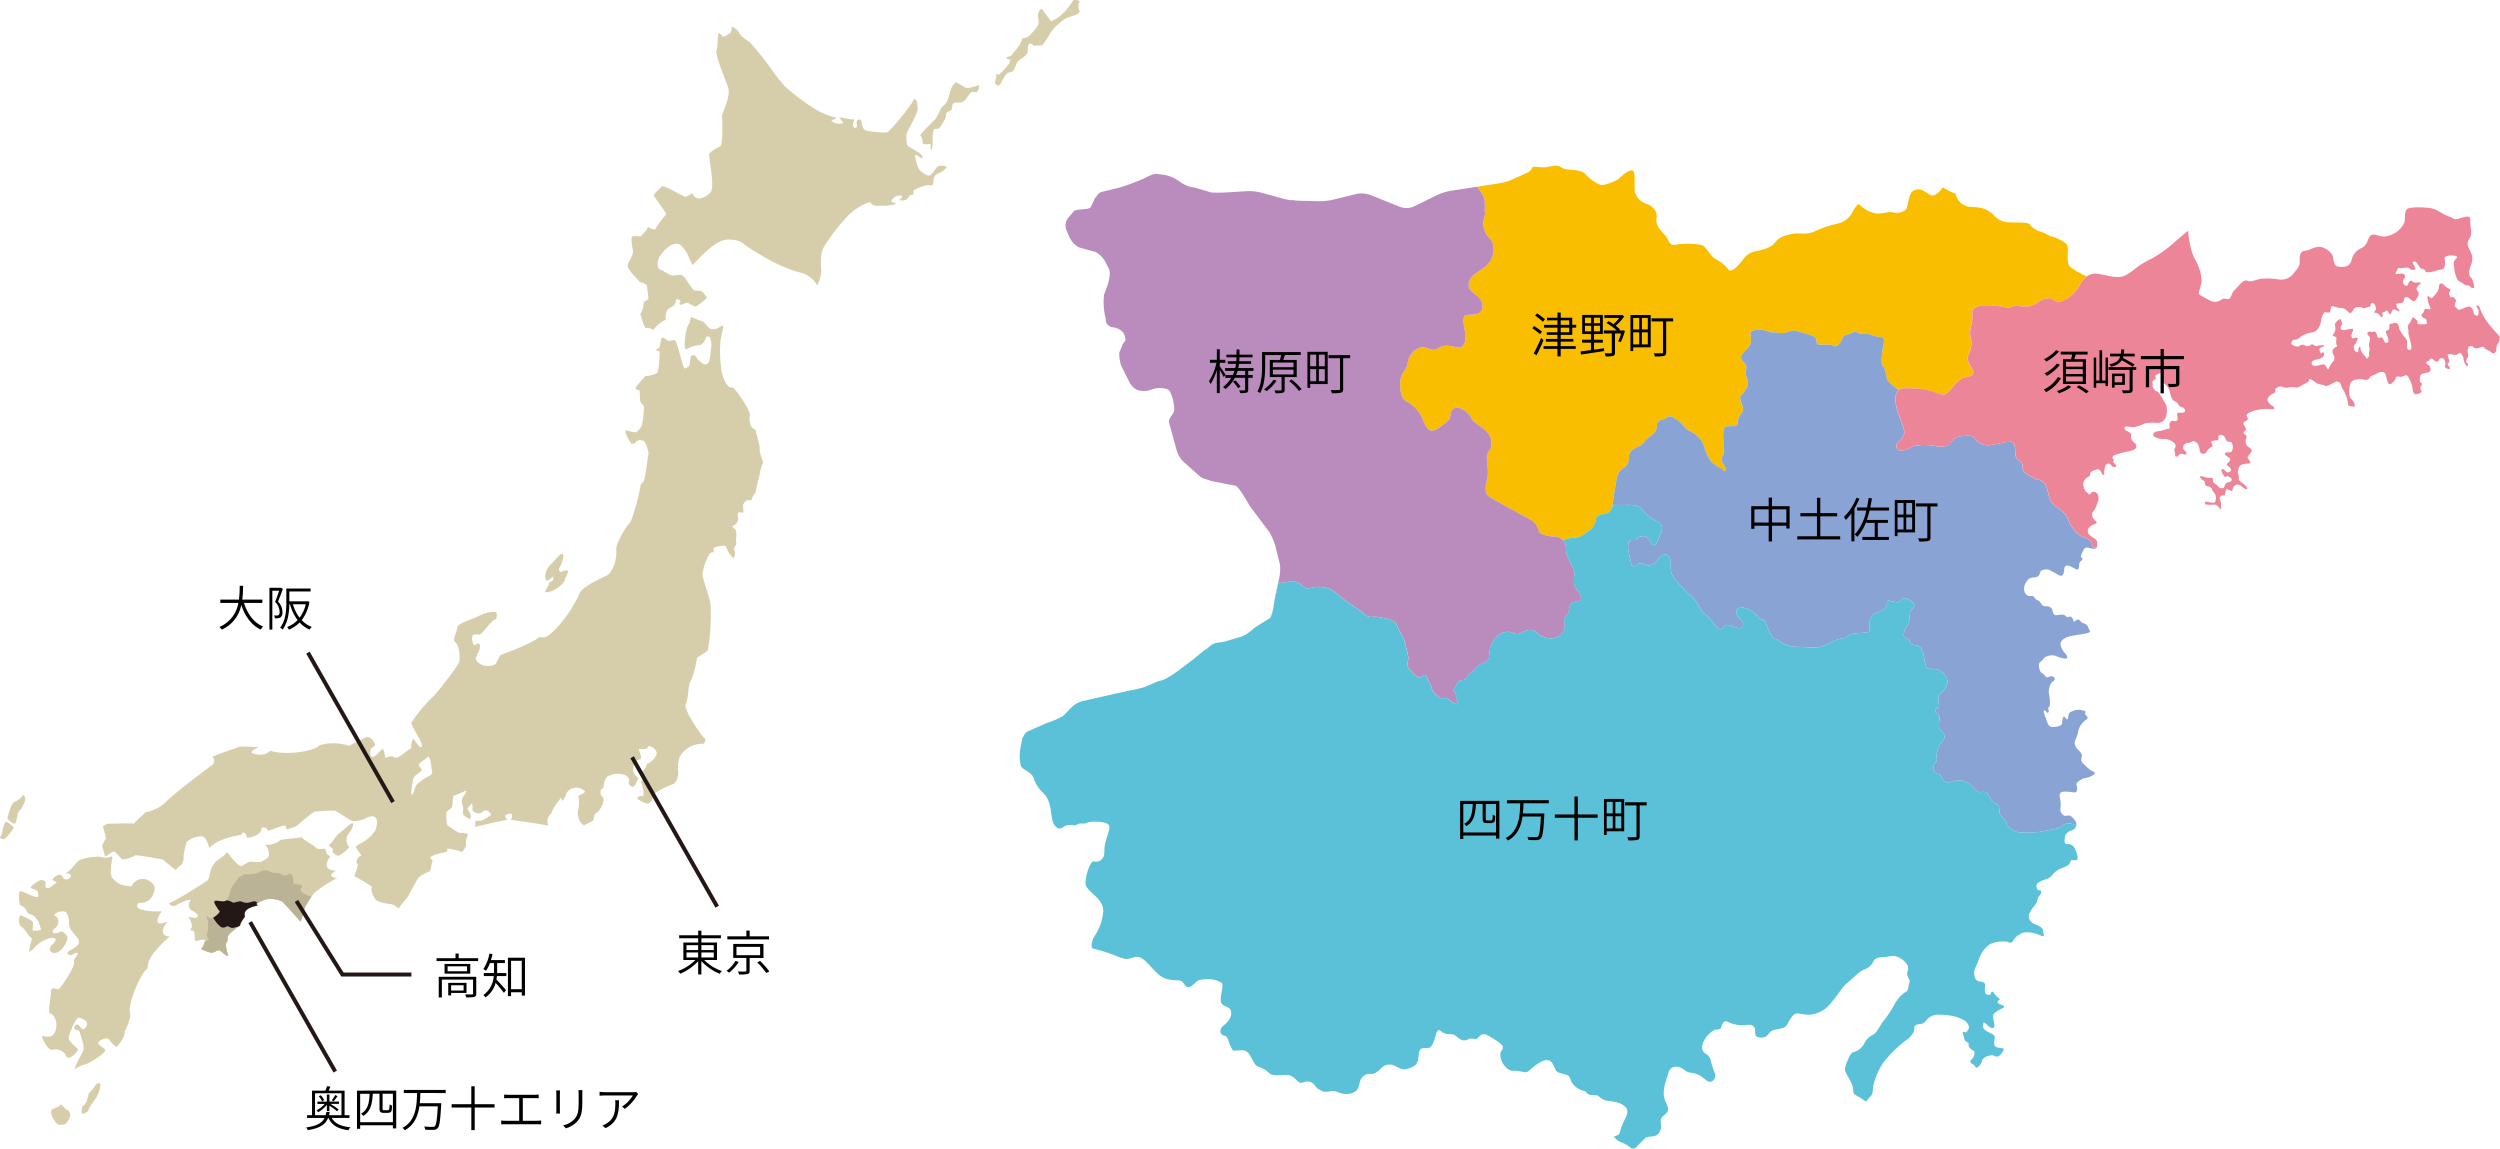 <svg xmlns="http://www.w3.org/2000/svg" width="622.176" height="285.828" viewBox="0 0 622.176 285.828">
  <defs>
    <style>
      .cls-1 {
        fill: #f9be00;
      }

      .cls-2 {
        fill: #ba8cbd;
      }

      .cls-3 {
        fill: #88a3d4;
      }

      .cls-4 {
        fill: #ed8599;
      }

      .cls-5 {
        fill: #5bc1d8;
      }

      .cls-6 {
        fill: #8dc21f;
      }

      .cls-7 {
        fill: #d6ceab;
      }

      .cls-8 {
        fill: #bab396;
      }

      .cls-10, .cls-9 {
        fill: none;
        stroke: #231815;
      }

      .cls-10 {
        stroke-miterlimit: 10;
      }

      .cls-11 {
        fill: #231815;
      }
    </style>
  </defs>
  <g id="グループ_7602" data-name="グループ 7602" transform="translate(-517.824 -4087.962)">
    <g id="グループ_7601" data-name="グループ 7601" transform="translate(771.605 4129.192)">
      <g id="グループ_832" data-name="グループ 832">
        <path id="パス_1568" data-name="パス 1568" class="cls-1" d="M1040.368,3193.016c-1.407-1.125-.265-4.457-.864-5.474s-3.021-1.95-3.828-2.16-2.219-1.134-3.229-1.344a5.214,5.214,0,0,1-2.312-1.741c-.5-.511-3.035-.33-4.553-.446a5.3,5.3,0,0,1-4.44-1.859c-2.008-1.942-3.829-1.858-5.652-1.973a3.935,3.935,0,0,1-3.517-2.544c-.4-1.219-.433-.771-1.137-1.082-.533-.234-2.249-1.2-2.291-1.224-.573.9-1.837,2.234-2.776,1.968-1.2-.337-2.237-1.955-4.149-1.318s-1.432,4.487-2.475,5.078a3.715,3.715,0,0,1-3.057.464c-1.252-.283-2.878.645-4.732.163a7.83,7.83,0,0,1-3.723-2.28,7.144,7.144,0,0,0-1.468,1.923,5.5,5.5,0,0,1-3.611,2.975,28.073,28.073,0,0,0-5.926,2c-2.121.916-3.919.277-5.413.575s-3.363.718-4.308,2.076-3.187,1.9-4.558,2.2a4.925,4.925,0,0,0-3.577,2.26c-.614.752-2.689,3.355-3.492,2.417a10.239,10.239,0,0,0-3.189-2.64c-1.238-.507-2.458-3.173-3.451-3.51a18.039,18.039,0,0,0-6.339-.116c-1.163.4-1.9-.431-2.226-1.429s-3.211-2.682-2.744-5.189c.274-1.482-.729-2.843-2.453-3.524a4.275,4.275,0,0,1-2.9-2.819c-.3-1.155.216-4.784-.532-5.411s-3.1,1.546-3.462,1.94-3.556,1.847-4.573,1.574a9.489,9.489,0,0,1-3.658-2.56c-.921-1.072-2.828-1.134-4.111-1.234a4.557,4.557,0,0,1-2.447-.811c-1.056-.512-2.815.238-3.741.23-.366,0-1.594-.066-2.953-.143a2.41,2.41,0,0,1-1.207,1.407l-3.717,1.705a15.139,15.139,0,0,1-3.335,1l-5.637.866a19.267,19.267,0,0,1,1.473,2.018c.815,1.418.385,3.4.54,4.4s-.675,1.487-.28,3.729c.494,2.805,2.465,2.508,2.441,5.326a5.885,5.885,0,0,1-2.947,5.032c-1.251.9-3.251,1.961-3.267,3.867-.021,2.4,3.544,2.434,3.436,5.418s-3.827,1.541-4.5,2.448.3,3.815.288,4.81-.112,3.481-2.345,2.882-3.313-.444-4.646.374-2.566-.519-3.976-.366a4.561,4.561,0,0,0-3.432,3.949c-.269,2.153-1.926,2.139-1.871,5.374s.948,3.848,2.1,4.44a8.68,8.68,0,0,1,3.609,4.423c1.56,4.22,3.14,2.357,5.382.795,2.112-1.473.932-2.231,1.852-3.384,1.431-1.784,4.564,1.088,4.885,2.253s4.621,2.529,4.84,5.525c.191,2.6-.956,2.181-1.087,3.827s.558,3.18.069,5.528c-.409,1.957-.858,3.685.781,4.639s7.256,4.063,9.713,5.378,1.976,2.958,2.793,3.553a7.591,7.591,0,0,0,3.491.806,3.012,3.012,0,0,1,2.1.951,8.883,8.883,0,0,1,3.2-.683c1.716-.2,2.854-1.591,3.491-1.88a3.963,3.963,0,0,0,1.476-2.618c.132-.861.647-1.106,1.881-1.343a2.333,2.333,0,0,0,2.284-2.065c.009-.043.536-4.515,1.179-7.387a3.375,3.375,0,0,1,1.64-2.095,2.759,2.759,0,0,0,1.244-2.676c.036-1.6,1.374-2.091,2.918-2.83,1.074-.74.739-1.008,1.477-1.544,0,0,1.41-1.14,1.88-1.544a3.34,3.34,0,0,0,.739-2.149c-.068-.47.805-1.141,1.208-1.208a3.044,3.044,0,0,0,1.41-.671c.336-.336,1.21-.135,1.679.268a9.013,9.013,0,0,1,2.284,1.88c.872,1.141,1.208,1.141,2.549,1.88a5.945,5.945,0,0,1,2.686,3.692c.484,1.5,1.4,3.319,2.081,3.76s1.209,1.007,1.678,1.075c.889.126.912,1.179,1.41.871s-.2-1.141-.6-1.879a1.566,1.566,0,0,1-.067-1.812c.4-.5.261-2.442.207-3.5s-.381-3.463.747-3.855c.873-.3,2.753.371,2.806-.971.079-1.925,1.337-2.478,1.344-3.222s-.7-2.174-.76-2.858,2.2-2.467,1.961-3.961-.705-1.748-.575-2.554.447-1.427-.291-2.242-1.232-1.317-.416-2.428,1.826-1.452,2.026-2.942a10.675,10.675,0,0,0-.135-2.015c-.2-.4,1.142-.939,1.88-.939a6.875,6.875,0,0,1,2.688.536c.536.337,1.209,0,2.417.27,1.8.39,2.839-.67,3.893-.537a25.3,25.3,0,0,1,4.835,1.411c1.364.571.109,2.006,1.476,2.08s2.367-.236,3.358.27c1,.479,1.813-.4,2.484-2.148.336-.6,1.344-.537,2.216-1.075a1.561,1.561,0,0,1,1.813.134c.468.269,1.878.069,2.214.133a16.215,16.215,0,0,0,3.021.808c.6-.068.873.134,1.009.967-.4,1.536-1.016,5.606-.406,6.216,1.076,1.075.667,2.884,1.343,3.76a16.967,16.967,0,0,0,2.665,2.223c.661-.618,1.679-.427,3.58-.41,4.228.036,5.908,1.409,7.518,1.543,1.206.1,3.247-3.851,5.3-4.267s2.678-.785,1.637-2.473-1.1-2.5-.593-3.425a6.149,6.149,0,0,0,.53-3.6,5.629,5.629,0,0,1-.035-3.047,10.99,10.99,0,0,0,.342-3.728c-.117-.747,1.32-1.606,2.813-1.655a21.945,21.945,0,0,1,5.4.482c1.3.385,1.994-.6,3.423-.344a5.476,5.476,0,0,0,4.044-.46,5.847,5.847,0,0,1,3.31-1.464c1.056.071,2.1,1.262,3.162.837a9.109,9.109,0,0,0,4.448-3.879,7.213,7.213,0,0,1,1.927-2.382,22.466,22.466,0,0,1-4.049-2.308" transform="translate(-778.843 -3167.758)"/>
        <path id="パス_1569" data-name="パス 1569" class="cls-2" d="M898.431,3260.373a7.6,7.6,0,0,1-3.491-.8c-.817-.6-.333-2.238-2.793-3.554s-8.076-4.421-9.714-5.377-1.19-2.684-.78-4.64c.489-2.348-.2-3.883-.069-5.528s1.278-1.223,1.087-3.827c-.219-3-4.517-4.361-4.84-5.524s-3.454-4.038-4.885-2.254c-.921,1.153.26,1.912-1.852,3.384-2.242,1.564-3.822,3.426-5.382-.793a8.681,8.681,0,0,0-3.609-4.424c-1.155-.591-2.049-1.207-2.1-4.44s1.6-3.218,1.871-5.373a4.565,4.565,0,0,1,3.432-3.95c1.41-.153,2.642,1.184,3.976.367s2.411-.973,4.646-.374,2.336-1.886,2.345-2.881-.96-3.9-.288-4.811,4.388.535,4.5-2.448-3.457-3.014-3.436-5.418c.016-1.905,2.017-2.966,3.268-3.867a5.883,5.883,0,0,0,2.947-5.031c.024-2.818-1.947-2.52-2.441-5.326-.4-2.243.437-2.733.28-3.728s.274-2.982-.54-4.4a19.356,19.356,0,0,0-1.473-2.017l-6.537,1.006a13.953,13.953,0,0,0-3.316,1.041l-5.895,2.89a4.543,4.543,0,0,1-3.208.124l-7.654-3.052a6.409,6.409,0,0,0-3.341-.23l-5.859,1.446a15.736,15.736,0,0,1-3.464.375l-4.944-.121a16.682,16.682,0,0,1-1.962-.206l-.054-.12.1.222a15.86,15.86,0,0,1-1.894-.367l-5.706-1.567a12.87,12.87,0,0,0-3.448-.356l-5.425.336a34.233,34.233,0,0,1-3.5,0l-4.134-1.224a7.414,7.414,0,0,1-3.193-1.111l-1.155-.8a8.618,8.618,0,0,0-3.184-1.235l-1.924-.257c-.958-.127-2.738,1.007-3.64,1.36l-2.808,1.11a31.088,31.088,0,0,1-3.338,1.066l-3.851.947c-.937.231-1.056.872-1.719,1.574l-1.074,2.281c-.663.7-3.449.289-4.162.942l-1.478,1.745a3.1,3.1,0,0,0-.335,3.1l.773,1.754a5.752,5.752,0,0,0,2.27,2.407l4.2,1.163a6.358,6.358,0,0,1,2.361,2.364l.935,1.838c.442.862.013,3.026-.317,3.934l-.9,2.464a16.105,16.105,0,0,0,.413,5.956,1.928,1.928,0,0,0,1.61,2.147c1.209.135,3.089.807,3.223,2.687.414.875-.745,1.182-.805,2.147l-.663,1.473a9.293,9.293,0,0,0,.537,3.385l1.869,3.717a4.459,4.459,0,0,0,2.073,2.212,5.359,5.359,0,0,0,3.1.048l1.143-.361c.922-.29,3.187-.256,3.76.523l.151.2a10.806,10.806,0,0,1,1.057,4.242l0,.3c.01.968-1.541,2.122-1.32,3.059l1.912,6.989a6.543,6.543,0,0,0,1.714,2.875l4.072,3.636c.723.643,1.871.732,2.75,1.135l6.178,1.208c.875.406,3.008,4.21,3.5,5.037l4.9,6.544a17.092,17.092,0,0,1,1.4,3.192l1.208,4.833a10.965,10.965,0,0,1-.329,3.932l-.864,3.99c-.078.363-.185,1.137-.32,1.992l1.144-5.422a4.436,4.436,0,0,0,1.517,0,5.871,5.871,0,0,0,1.337-.356,3.53,3.53,0,0,1,2.017.39c1.207.616,1.6,1.831,3.422,1.241a6.823,6.823,0,0,1,6.247,1.469,37.922,37.922,0,0,0,4.22,3.172,20.561,20.561,0,0,1,2.757,2.01,2.058,2.058,0,0,0,2.013.538,7.452,7.452,0,0,1,1.814.2,11.14,11.14,0,0,1,3.29.94c1.007.537.873,1.409,1.477,2.483a12.777,12.777,0,0,1,1.275,2.551c.2.739.672,2.619.873,3.558s-.2,1.21-.067,2.485c.067.671.336.738.94,1.478a4.668,4.668,0,0,0,1.611,1.41c.805.469,1.209-.874,1.813-.538s.6,1.409,1.007,1.881a6.264,6.264,0,0,1,.671,1.744,6.053,6.053,0,0,0,1.476,1.678c.74.672,1.679.336,2.016.4s1.609,1.142,2.551,1.545c.336,0,.4-.472.2-.806s-.4-.538-.268-1.007-.067-.805-.47-1.412.335-.938.47-1.476a1.727,1.727,0,0,1,1.544-1.342c1.074-.068,1-.538,1.477-1.209s1.073-.806,1.477-1.343a6.049,6.049,0,0,1,2.484-1.812c1.276-.538,1.208-1.141,1.343-2.752.067-1.68,1.544-4.23,3.538-4.734,2.323-.587,2.744.931,4.148.191,3.067-1.618,3.565-.42,4.507.3.886.679,4.19,2.093,6.069-.525a3.02,3.02,0,0,0,.336-2.417,1.958,1.958,0,0,1,.672-1.881c.671-.739.334-1.276.671-2.217s1.275-1.073,2.216-1.274.671-1.143.168-2c-1.03-1.356-1.646-2.027-1.176-4.444.231-1.193-1.617-3.867-1.95-5.114-.368-1.386.169-2.094-.915-3.535a3.013,3.013,0,0,0-2.1-.951" transform="translate(-765.32 -3168.087)"/>
        <path id="パス_1570" data-name="パス 1570" class="cls-3" d="M1054.189,3268.146c-.74-1.039-1.858-1.134-2.848-1.7a8.754,8.754,0,0,1-2.277-2.505c-.677-.877-.6-1.807-1.591-2.936s-2.725-1.937-3.4-3.062-.537-2.283-1.408-4.163a3.057,3.057,0,0,0-2.285-1.343,14.61,14.61,0,0,1-2.819-1.678c-.6-.4-.537-.806-.537-1.41a1.509,1.509,0,0,0-.752-1.437c-1.238-1-.987-1.251-1.1-2.434s-.046-2.524-1.535-2.377c-1.382.139-3.527.729-5.074.878a4.883,4.883,0,0,1-3.129-1.2c-.433-.314-.458-1.106-1.3-1.154-2.283-.067-3.424.134-4.163.739s-1.073,1.544-1.745,1.746a6.674,6.674,0,0,1-2.751.073,14.358,14.358,0,0,0-5.408-.046c-1,.362-2.187,1.162-3.182,1.154a1.254,1.254,0,0,1-1.357-1.32c.006-.62,2.005-1.659,2.018-3.214s-1.887-4.555-2.17-7.667a3.313,3.313,0,0,1,.812-2.871,16.753,16.753,0,0,1-2.665-2.223c-.676-.876-.268-2.685-1.343-3.76-.611-.611.009-4.679.4-6.216-.135-.833-.4-1.035-1.008-.967a16.271,16.271,0,0,1-3.021-.807c-.336-.065-1.746.134-2.216-.134a1.56,1.56,0,0,0-1.813-.134c-.872.539-1.88.471-2.214,1.075-.672,1.745-1.484,2.627-2.485,2.148-.991-.506-1.992-.195-3.357-.27s-.114-1.509-1.478-2.08a25.371,25.371,0,0,0-4.835-1.411c-1.054-.133-2.094.927-3.892.537-1.209-.268-1.88.067-2.417-.268a6.863,6.863,0,0,0-2.687-.537c-.737,0-2.081.537-1.881.939a10.819,10.819,0,0,1,.136,2.015c-.2,1.49-1.208,1.83-2.026,2.942s-.326,1.613.414,2.429.423,1.434.291,2.242.34,1.06.575,2.555-2.017,3.276-1.961,3.961.765,2.11.76,2.858-1.265,1.3-1.343,3.222c-.055,1.342-1.933.667-2.806.971-1.13.392-.8,2.8-.748,3.855s.2,3-.207,3.5a1.565,1.565,0,0,0,.066,1.812c.4.739,1.1,1.573.6,1.88s-.523-.746-1.41-.872c-.469-.068-1-.635-1.678-1.074s-1.6-2.263-2.081-3.76a5.956,5.956,0,0,0-2.687-3.692c-1.341-.739-1.677-.739-2.55-1.88a8.973,8.973,0,0,0-2.284-1.88c-.469-.4-1.343-.6-1.679-.269a3.035,3.035,0,0,1-1.41.671c-.4.067-1.274.738-1.208,1.208a3.328,3.328,0,0,1-.737,2.149c-.471.4-1.881,1.544-1.881,1.544-.737.537-.4.8-1.477,1.544-1.545.739-2.882,1.23-2.919,2.83a2.758,2.758,0,0,1-1.244,2.676,3.377,3.377,0,0,0-1.64,2.095c-.642,2.872-1.17,7.344-1.177,7.387.512-.339.951-.2,1.706-.193,2.155.017,4.25-.331,5.408.848s1.68,2.148,3.727,3.046c1.666.731,1.755,1.88,1.041,3.465-.673,1.611-1.142,2.888-1.68,2.619s-.644-.83-.791-.951c-.671-.622-.867-1.524-2.224-1.228s-.81.978-1.978.907-1.34.642-1.35,1.873a32.834,32.834,0,0,0,.774,3.909c.056.739.791,1.054,1.473.384s1.419-.236,2.277.08a2.234,2.234,0,0,0,2.407-.9c.746-.8,1.553-1.975,2.568-1.722,1.074.269,1.213,1.737,1.14,3.09s.3,2.418,1.947,4.095,2.084,2.395,2.7,2.708a8.139,8.139,0,0,1,2.207,2.73,5.771,5.771,0,0,0,2.081,2.551c.94.47,2.307,3.226,3.288,3.357s.767-1.153,2.081-1.007c1.209.133,3.493,1.813,3.695-.067.137-1.286-2-1.709-1.679-3.492.15-.825,1.736-1.1,3.29-.2a6.67,6.67,0,0,1,2.464,2.126c.49.357,1.229.154,1.565,1.094s1.006,2.417,1.276,2.955.738,1.073,1.208,1.073.739.536,1.545.94a7.63,7.63,0,0,0,3.289,1.007c2.4.022,4.9.312,6.007.075s3.557-1.563,4.449-1.869c1.049-.36,2.277-.289,2.838-1.021s4.03-.571,4.833-.809-.016-2.463.67-3.626.935-1,2.417-1.611c2.618-1.075.98-2.812,2.148-2.618s2.432.773,2.807-.026,1.483-.724,2.463-.039,1.4,1.367.6,1.975-.639,1.483-.834,2.588a2.247,2.247,0,0,1-.4,1.611,3.212,3.212,0,0,0-.873,1.611c0,.4-.335,1.209.269,1.478s1.141.6,1.141.94.336.872,1.814,1.007c1.348.565,1.5,1.681,1.734,2.976s.405,2.772,1.082,2.841a7.423,7.423,0,0,1,2.582.269,4.189,4.189,0,0,1,2.12,2.576c.133.873-.23,1.979-1.611,3.222-1.343,1.208-.036,2.706-.6,3.558-.269.4-1.16.292-.675,1.222.742.591,1.01,1.061.943,1.666a7.929,7.929,0,0,0-.066,2.485s1.17.814,1.276,1.544c.2,1.275-.806,1.275-1.41,2.953a4.835,4.835,0,0,0-.471,2.888,1.334,1.334,0,0,1-.6,1.207,2.2,2.2,0,0,0-.067,1.947c.2.27.27.538.873.606s.763.341.987.841c.483,1.113,1.216,1.55,2.7,1.07a4.241,4.241,0,0,1,3.934.4c1.288.812,2.011,2.355,2.873,2.24s1.789-.292,2.27.881a3.157,3.157,0,0,0,1.89,1.988c.736.252.666,1.3.719,2.159s1.587,1.677,1.761,2.724,2.073,2.171,3.243,2.244a27.952,27.952,0,0,0,5.17-.141c.864-.238,3.636-.582,4.686-1a3.541,3.541,0,0,0,.423-.2,2.707,2.707,0,0,1,1.5-.849,4.809,4.809,0,0,1,2.357.4c.119-.642-.377-1.38-1.125-2.055-.719-.647-1.253-.179-1.79-.268a1.754,1.754,0,0,1-1.074-1.7,5.8,5.8,0,0,0,0-2.148c-.089-.806-.359-1.163,0-1.79s1.968-.357,3.579-.179c.806,0,.627-1.342.449-1.879s.717-1.075,1.342-1.432c.659-.377,1.343-.18,2.6-.9s.181-.984-.446-1.343a14.289,14.289,0,0,1-1.7-1.521,1.4,1.4,0,0,1-.537-1.611c.267-.626-.089-1.164-.717-1.79a3.169,3.169,0,0,1-.986-1.612c-.177-.627.717-1.969.806-2.774a4.722,4.722,0,0,1,2.148-3.314c.806-.625-.625-1.074-.358-1.61s-.179-.537-.983-.715a3.524,3.524,0,0,0-2.15.268c-.715.268-.983.359-1.074,1.432s-.537.447-.895,0-.626.716-.626,1.522-1.432.985-2.506.985-1.344-1.7-1.524-2.149a5.717,5.717,0,0,1-.537-1.611c0-.447.18-.626.627,0s.717-.09.537-.626.269-.627.357-1.164a10.919,10.919,0,0,0-.268-2.865,4.376,4.376,0,0,1,.537-2.417c.27-.537,1.074-.625.9-1.251s-.986-.627-1.523-.359-.537,0-1.164-.627-.715-.178-1.074-1.343,0-1.79.359-1.879.625-1.074,1.431-1.253a3.192,3.192,0,0,1,2.417-.09,6.26,6.26,0,0,0,2.327.626c.537,0,.447-.537,0-1.163a5.064,5.064,0,0,1-1.254-2.059c-.268-1.074.538-1.611,1.433-2.06s3.134-.625,4.834-.984.806-.716.538-1.61-1.254-.807-1.7-1.253-.627-.895-1.343-.358-.447.267-.717-.36-.716-.716-1.073-.537-.627-.089-.9-.357-.985-.269-1.968-.09-.9-.537-1.253-1.433-1.433-.717-1.971-.806-.8-.8-1.163-1.163-.807-.268-1.253-.984-.985-.09-1.79-.537-1.165-1.88-.269-3.313,1.7-.984,2.595-1.253.807-1.432,1.165-1.612a3.79,3.79,0,0,1,1.7-.268,26.957,26.957,0,0,1,2.507,1.341c1.164.627,1.343,0,1.523-1.52s1.791-.493,2.73.044.941-.469.941-.874a1.328,1.328,0,0,1,.537-1.139c.4-.27.4-.605.066-.807s0-.873.47-1.812.873-.739,2.216-.4a1.1,1.1,0,0,0,.91-.127l-.374-.14c-1.007-.269-.45-.934-.7-1.276" transform="translate(-787.428 -3174.382)"/>
        <path id="パス_1571" data-name="パス 1571" class="cls-4" d="M1160.2,3197.434c-1.136-.84-.538-2.237-.027-3.72s-.063-2.487-.632-3.653-.4-1.581.273-2.816-.14-2.9.036-4.229-1.152-.921-2.647-.437-1.245-.01-2.566-.437-2.886-1.684-4.21-2.026-5.219-.46-6.135.03-.6,2.315-.774,3.226a5.748,5.748,0,0,1-3.346,3.287c-1.913.812-2.82.223-4.144-.036s-1.5,1.148-1.84,1.808a2.919,2.919,0,0,1-1.671,1.643,4.137,4.137,0,0,0-2.179,2.717c-.41,2.221-2.64,1.9-3.555,1.745s-1.083-2.365-1.083-2.365c-.238-1.244-2.3-2.674-3.708-2.52s-1.913.811-3.323.966-1.26,1.73-1.27,2.89-.93,1.981-1.766,3.052a3.859,3.859,0,0,1-3.328,1.214,18.431,18.431,0,0,0-4.392-.2c-1.5.236-2.662.89-3.4.552s-1.41.153-2.332,1.222-1.334,1.149-1.844,2.554-1.577.236-2.33.809a2.6,2.6,0,0,1-2.9.307c-1.073-.59-2.724-1.351-2.8-1.766s.682-2.233.693-3.311a12.2,12.2,0,0,0-1.559-5.025c-1.487-2.472-1.8-7.125-1.807-7.3-1.255,1.093-2.805,2.292-3.895,3.345a35.7,35.7,0,0,1-5.066,3.563,22.8,22.8,0,0,0-4,2.388c-1.126.923-2.755,2.279-4.5,2.262s-4.035-.78-5.525-.857a3.324,3.324,0,0,0-2.2.691l.014.006-.014-.006a7.211,7.211,0,0,0-1.927,2.383,9.107,9.107,0,0,1-4.448,3.877c-1.061.425-2.106-.764-3.162-.836a5.859,5.859,0,0,0-3.31,1.463,5.472,5.472,0,0,1-4.044.461c-1.429-.259-2.12.729-3.423.345a21.911,21.911,0,0,0-5.4-.483c-1.494.049-2.93.908-2.813,1.654a10.981,10.981,0,0,1-.342,3.728,5.632,5.632,0,0,0,.035,3.047,6.149,6.149,0,0,1-.53,3.6c-.5.928-.45,1.737.593,3.426s.417,2.054-1.637,2.472-4.1,4.368-5.3,4.267c-1.61-.133-3.291-1.507-7.518-1.543-1.9-.017-2.917-.208-3.58.41l.015.009-.015-.009a3.317,3.317,0,0,0-.811,2.87c.283,3.114,2.184,6.114,2.171,7.668s-2.011,2.594-2.017,3.214a1.253,1.253,0,0,0,1.357,1.32c.994.009,2.184-.791,3.181-1.154a14.333,14.333,0,0,1,5.408.047,6.659,6.659,0,0,0,2.752-.074c.671-.2,1.006-1.141,1.745-1.746s1.88-.805,4.163-.737c.842.047.87.838,1.3,1.153a4.9,4.9,0,0,0,3.13,1.2c1.547-.149,3.692-.74,5.074-.878,1.487-.148,1.419,1.195,1.533,2.377s-.139,1.429,1.1,2.433a1.509,1.509,0,0,1,.753,1.439c0,.6-.067,1.006.537,1.41a14.673,14.673,0,0,0,2.819,1.677,3.046,3.046,0,0,1,2.284,1.343c.873,1.879.735,3.038,1.41,4.162s2.414,1.934,3.4,3.061.915,2.06,1.592,2.937a8.738,8.738,0,0,0,2.277,2.506c.988.568,2.108.662,2.848,1.7.244.342-.313,1.006.693,1.274l.374.14c.3-.25.3-.76.3-1.349,0-.938-1.343-1.275-2.014-2.014-.526-.58-.6-1.544.739-2.348.671-.269,1.074-.471,1.074-.471.336-.538-1.142-.737-1.074-2.349.02-.489.588-.832.805-1.41.2-.538.4-.874.672-1.746a2.105,2.105,0,0,0-.135-1.746c-.4-.6-1.141-.874-1.678-.2s-.537-.068-1.007-.27-.806-1.41-.873-1.947a2,2,0,0,1,.941-1.678,2.189,2.189,0,0,0,.739-.537l.067-.672.4-.4a8.312,8.312,0,0,1,1.41-.471c.47-.066.739.336,1.141,1.143s.538-.2.538-.471a5.8,5.8,0,0,1,.335-1.746l.672-.4a1.815,1.815,0,0,1,.806.537.846.846,0,0,0,1.007.336c.268-.135.066-.538-.269-.873s-.47-.337-.2-.672-.335-.336-.268-.738c-.134-.605.841-.745,1.543-1.007.538-.2,1.343-.336,2.82-.672,2.35-.537,1.544-1.745.806-2.281a1.658,1.658,0,0,1-.537-1.679c0-.4-.471-.738-.94-.94s-.939-.6-.672-1.007,1.343,0,2.216,0a11.05,11.05,0,0,0,2.753-.94,10.209,10.209,0,0,1,3.155-.134,2.17,2.17,0,0,0,2.148-1.611,4.609,4.609,0,0,0,.2-1.746,5.11,5.11,0,0,0-.133-1.075s-1.208-2.081-1.679-2.82a1.4,1.4,0,0,0-1.073-.738l-.673-1.008a2.107,2.107,0,0,0,0-.939.666.666,0,0,1,.47-.805c.336-.067.4-.269.269-.739s.537-.738,1.209-.873.807-.2.807.2-.4.806-.471,1.343,1.074,1.276,1.343,1.678a4.962,4.962,0,0,1,.806,1.948c.2,1.007.671,1.677,1.006,1.746a1.9,1.9,0,0,1,1.075,1.006,1.2,1.2,0,0,0,1.006.537s.671.4.6.94-1.275.4-1.678.4-.4.738-.2,1.208a.706.706,0,0,1-.268.806c-.2.269-.806-.066-1.074,0a1.061,1.061,0,0,0-.672,1.277c.2,1.007-.2.537-.873.871a10.336,10.336,0,0,1-2.148.47c-.47.134-1.141.4-1.006.94.2.739,1.813,1.007,2.82,1.007a3.232,3.232,0,0,1,2.081.739,1.083,1.083,0,0,1,.47,1.543c-.336.6.067.671.067,1.611s.672.335,1.007,0,.605-.268,1.277-.067.673-.47.2-.873a1.022,1.022,0,0,1-.268-1.543c.47-.671,1.275-.336,1.745-.671s.6-.27,1.141,0,.738.806.941,1.611c0,.671.2,1.208.737,1.276s.807-.068.939-.336a2.988,2.988,0,0,1,1.344-1.343c.47-.2.069-.738-.066-1.074-.213-.533.939-.537,1.274-.537s.606-.269.47-.739.2-.6.673-.6.8.134,1.208,1.074.94.4,1.343.673a2.262,2.262,0,0,1,.133,2.281c-.4.537-1.14.068-1.611.4s.335.872.872,1.139.4.807-.267,1.412.132.6.537,1.142.335.737-.069,1.006c-.94.6-1.176-.788-1.88-.671-.4.066,0,1.006.268,1.408s.472.739.738.471.672,0,1.142.336.2.94-.537,1.076-.806.468-1.007.938-.2.6-.872.537-.74-.671-1.344-1.008-.737-.671-.671-1.007-.135-.671-.4-.537a6.42,6.42,0,0,1-2.217-.4c-1.141-.268-.4.606,0,.873s.6.335.6.805a.763.763,0,0,0,.74.807c.4,0,1.073.469,1.073.8s.606.739.873,1.477-.066,1.008-.066,1.477-1.075.336-1.814.135-.737,0-.806.4,1.748.336,2.149.269a1.469,1.469,0,0,1,1.41.807c.27.6.537.067.471-.472a3.552,3.552,0,0,0-.269-1.61c-.336-.6.4-1.142.872-1.008s.471-.873.6-1.343.872,0,1.276.2.4-.806.8-1.208a1.3,1.3,0,0,1,1.612-.134c.537.537,1.342,1.075,1.544.873.406-.407-.939-1.343-1.476-1.746s-.6-.671-.537-1.141-.4-1.276-.2-1.612,0-.536.4-1.141,1.611-.672,2.216-.672.537-.536,0-1.074,0-.872.6-1.678-.4-1.14-.938-1.678a1.739,1.739,0,0,1-.2-1.88c.2-.6-.068-.806-.336-.94s-.6-.47-.132-.806.469-.738,0-1.341-.27-.942.335-1.21.6-.671.268-1.141.4-1.008,1.746-1.41a12.213,12.213,0,0,1,4.365-.4c1.274.134.468-.672.468-.672a2.92,2.92,0,0,1-1.41-1.41c-.267-.872.873-1.61,1.545-1.879s.068-.873.537-1.208.941-.671,1.477-.4a2.618,2.618,0,0,0,1.745.136,5.231,5.231,0,0,1,1.746.066c.74.067,1.343-.537,2.016-.873s1.274-.537,1.274-1.074,1.007.268,1.813.805,1.678.335,2.081.672,1.745-.47,2.417-.873a1.055,1.055,0,0,1,1.546.537,5.254,5.254,0,0,0,.8,1.679,9.849,9.849,0,0,1,1.007,3.088c.133,1.008.6.537,1.14.738s.606-.268.472-.6a3.357,3.357,0,0,0-.808-1.277c-.4-.335-.471-.805-.537-1.813a5.641,5.641,0,0,1,.336-2.08c.27-.873,2.15-1.209,3.224-.94s1.476-.2,1.61-.537,1.208-.672,1.745-.939a2.146,2.146,0,0,1,1.613-.336c.739.134.671,1.611,1.14,2.551s1.076.067,1.278-.134a1.492,1.492,0,0,0,.672-1.007c.067-.6.939-.2,1.41-.27s.8-.4,1.208-.4,1.006,1.41,1.274,2.081.2,1.278.471,2.15,1.209.4,1.611.268.537-.47.268-.939-.066-.606.134-1.008.134-.6-.134-.672-.335-.738-.2-1.544,1.14-.806,1.947-1.008.671-.737.6-1.073a.993.993,0,0,0-.6-.873c-.471-.2-.471-.536-.27-.738s.807-.2.74-.537.671-.336,1.008.133c.6.738,1.341.2,1.341-.133s.672-.471,1.075-.2a1.663,1.663,0,0,1,.4,1.678c-.136.739.537.806.938.873s.336-.47-.066-.74a.5.5,0,0,1,.066-.87c.27-.135-.066-.941-.267-1.613s.6-.468,1.343-.335a1.576,1.576,0,0,0,1.476-.4c.268-.266.94.47,1.074,1.41a3,3,0,0,0,.739,1.747c.4.538.537-.47.134-.739s-.134-.873.133-1.276a1.032,1.032,0,0,0,.067-1.074,2.668,2.668,0,0,1,.135-1.477.8.8,0,0,1,1.275-.067c.539.537,1.343.2,1.679.067s1.008-.268,1.008.066,1.074.539,1.745,1.142c.538.6,1.075.067,1.209-.4s0-1.208.4-1.68a2.326,2.326,0,0,0,.47-1.408,1.17,1.17,0,0,1,.1-.343c-1.252-1.38-2.522-2.825-3.15-3.677a15.145,15.145,0,0,1-2.063-3.968,3.8,3.8,0,0,0-.524-.2s-.268.067-.134.269.4.672.4.672l.133.336v.8s-.133.671-.537.47-.673-.268-.673-.6a3.281,3.281,0,0,0-.267-.94l-.538-.672a2.944,2.944,0,0,0-1.343.2c-.47.268-1.61.74-1.813.47a8.589,8.589,0,0,0-.8-.805l.133-.738s.336-.671.135-.873a5.174,5.174,0,0,1-.47-.6H1155s-.606-.873-.4-1.143a2.848,2.848,0,0,0,.336-.8l-.739-.4-.671-.47s-.492-.768-1.141-.6c-.271.066-.336,1.075-.4,1.276a3.37,3.37,0,0,1-.4.873l-.469.6-.538.6c-.4.537-.537.269-.938-.065s-.539-.069-.4.535.2.94.2.94a4.57,4.57,0,0,0,.4,1.007c.336.672,0,.739-.807.539s-.469.671-1.074,1.139-.066.942.537,1.209.27.2.537.872-.6.6-1.609.6-.672-.4-.672-.67-.672-.74-1.008-1.007-.537.939-1.14,1.61,0,1.544-.134,2.015.4,1.678.6,2.819.27,1.544-.4,1.612-.6-1.007-.537-1.543a1.908,1.908,0,0,0-.672-1.679,9.479,9.479,0,0,1-1.074-1.612c-.4-.537-.2-.738-.4-1.275a.892.892,0,0,0-1.21-.538c-.469.2-1.14,0-1.074.672s0,1.074-.6,1.141,0,1.075.2,1.678.4,1.142-.136,1.343-.672-.2-.872-.672-.471-.8-1.007-.537-.537-.4-.737-.94-.606-.739-.807-.537-.939-.2-1.343.069,0,.671.335,1.141.068.872-.066,1.747.336,1.341.066,1.811.134,1.142-.133,1.41-.47.671-.672.336a3.8,3.8,0,0,0-.8-1.008,2.342,2.342,0,0,1-.606-1.611c0-.6-.6.066-.537.806s-.739.268-.938-.136-.336-1.072.065-1.408.4-.806.672-1.209-.268-.537-.805-.4-.471.135-.671-.335.335-1.276.4-1.677-.4-.27-1.008-.2-1.275.4-1.812.134-.267-.939,0-1.208-.069-.74-.2-1.208-.67-.068-1.209.537-.2.94-.2,1.41a2.221,2.221,0,0,1-.538,1.611c-.47.471.807.538.807.94a7.4,7.4,0,0,0-.068,1.276c.068.536.539.805-.132,1.007a1.225,1.225,0,0,0-.539,1.879,1.437,1.437,0,0,1-.2,1.813,4.7,4.7,0,0,0-.94,1.544c-.27.738-.537-.335-.941-.806s-1.811.336-2.684.2-.74-.805-.471-1.143,1.409-.469,2.081-.737.807-.672.807-1.007-.27-.74-.539-.336-.469-.134-.6-.673.4-.67.807-.8.336-.6.066-.47-.873,0-1.343.2-.738-.136-1.208-.336-.67.47-1.342.4-.4-.2-1.007-.336a1.561,1.561,0,0,0-1.208.471,2.7,2.7,0,0,1-1.006-.2c-.4-.2-.807-.27-.739-.807a.9.9,0,0,1,1.006-.738c.471,0,1.074-.537,1.613-.94a9.284,9.284,0,0,1,2.818-.939c.74-.135,1.074-.672,1.41-1.276a4.715,4.715,0,0,0,.605-1.88,4.183,4.183,0,0,1,.671-1.677c.2-.269.671,0,1.14,0s.538-.807.538-1.209.47-.471,1.007-.27a5.414,5.414,0,0,0,1.813.336c.6,0,1.208.67,1.745,1.143s1.074-.873,1.345-1.143a2.1,2.1,0,0,1,1.945-.066c.74.335,1.277-.27,1.679-.27s.4-.47.4-.47a.441.441,0,0,1,.808-.269c.335.4.8,1.277.267,1.745s.067.538.268.538a1.438,1.438,0,0,1,.94.672c.67.873.805,0,.6-.47s.537-.268.872-.671.606.268.941.738.469-.871.805-1.074.94.134,1.411.4.067-.673-.134-.673-.336-.6-.405-1.006.873-.268,1.479-.47.268-1.277.873-1.41,1.006.537,1.678.941,1.007-.606,1.275-.941a1.22,1.22,0,0,0-.066-1.544c-.471-.4-.069-1.141.6-1.611s-.2-.537-.672-.471a1.315,1.315,0,0,1-1.274-.335c-.4-.4-.807.335-1.009.872s-.671.27-1.007-.066a1.118,1.118,0,0,1,.069-1.41c.336-.4.2-.671.066-1.007s-1.344-.27-1.947-.135,0-.738,0-.738l.4-.807a5.005,5.005,0,0,0,1.141.067,3.5,3.5,0,0,1,.939-.133,1.384,1.384,0,0,1,.537.066l.671.47a2.467,2.467,0,0,0,.942-.067c.267-.134-.471-1.277-.471-1.277l-.2-.671h.8a4.95,4.95,0,0,1,.74,1.007c.336.6.739.806.939.806s.74.269.74.6.738.2,1.141.2,1.679-.47,2.148-.537,1.209-.135,1.41-.672a3.842,3.842,0,0,0,.066-2.148c-.2-.673,1.344-.94,2.486-.739s.4.672,0,1.141-.069,1.545-.069,2.35a9.677,9.677,0,0,0,.74,2.35c.133.538,1.341.873,1.678,1.277s1.277.066,1.543.6c.122.239.534.33,1,.343a5.946,5.946,0,0,0-.636-2.468" transform="translate(-798.855 -3169.443)"/>
        <path id="パス_1572" data-name="パス 1572" class="cls-5" d="M1024.076,3345.188a2.711,2.711,0,0,0-1.506.849,3.405,3.405,0,0,1-.422.2c-1.049.423-3.821.767-4.685,1a27.938,27.938,0,0,1-5.17.141c-1.168-.073-3.067-1.2-3.242-2.244s-1.709-1.863-1.763-2.725.019-1.907-.719-2.159a3.162,3.162,0,0,1-1.889-1.988c-.483-1.172-1.406-1-2.27-.88s-1.586-1.429-2.873-2.24a4.242,4.242,0,0,0-3.935-.4c-1.481.48-2.216.042-2.7-1.07-.222-.5-.381-.775-.985-.841s-.672-.335-.873-.605a2.2,2.2,0,0,1,.066-1.946,1.338,1.338,0,0,0,.6-1.208,4.834,4.834,0,0,1,.471-2.888c.6-1.678,1.61-1.678,1.41-2.953-.1-.73-1.277-1.545-1.277-1.545a7.9,7.9,0,0,1,.067-2.483c.068-.6-.2-1.075-.944-1.666-.484-.93.407-.819.675-1.222.57-.853-.737-2.35.6-3.558,1.381-1.244,1.746-2.349,1.612-3.222a4.192,4.192,0,0,0-2.121-2.576,7.422,7.422,0,0,0-2.583-.269c-.677-.068-.85-1.545-1.083-2.841s-.386-2.411-1.734-2.976c-1.476-.135-1.813-.671-1.813-1.006s-.537-.672-1.142-.94-.268-1.073-.268-1.478a3.205,3.205,0,0,1,.873-1.611,2.246,2.246,0,0,0,.4-1.61c.194-1.105.027-1.978.833-2.588s.381-1.289-.6-1.975-2.087-.755-2.463.04-1.64.22-2.807.026.47,1.543-2.15,2.618c-1.481.606-1.73.447-2.417,1.611s.132,3.387-.67,3.626-4.271.077-4.833.811-1.789.66-2.837,1.02c-.893.306-3.338,1.634-4.449,1.87s-3.607-.053-6.009-.075a7.642,7.642,0,0,1-3.289-1.007c-.806-.4-1.074-.94-1.545-.94s-.94-.537-1.208-1.073-.94-2.015-1.274-2.955-1.076-.738-1.567-1.095a6.649,6.649,0,0,0-2.464-2.126c-1.554-.9-3.14-.625-3.29.2-.323,1.783,1.817,2.206,1.68,3.492-.2,1.88-2.486.2-3.694.067-1.316-.146-1.1,1.137-2.081,1.006s-2.349-2.886-3.29-3.357a5.779,5.779,0,0,1-2.081-2.551,8.135,8.135,0,0,0-2.206-2.73c-.612-.313-1.048-1.033-2.7-2.708s-2.02-2.741-1.947-4.095-.068-2.82-1.14-3.089c-1.016-.253-1.824.927-2.569,1.722a2.234,2.234,0,0,1-2.407.9c-.859-.316-1.592-.751-2.277-.08s-1.417.355-1.474-.384a32.832,32.832,0,0,1-.774-3.909c.011-1.231.182-1.944,1.35-1.873s.62-.61,1.978-.907,1.553.605,2.224,1.228c.147.121.255.683.792.951s1.007-1.007,1.678-2.619c.715-1.585.625-2.734-1.04-3.465-2.048-.9-2.567-1.868-3.727-3.046s-3.253-.831-5.408-.848c-.755-.007-1.194-.146-1.707.192a2.333,2.333,0,0,1-2.284,2.065c-1.234.236-1.748.482-1.881,1.343a3.964,3.964,0,0,1-1.476,2.618c-.637.289-1.775,1.682-3.491,1.88a8.867,8.867,0,0,0-3.2.683c1.084,1.44.547,2.149.915,3.536.333,1.248,2.182,3.921,1.95,5.114-.469,2.416.146,3.088,1.176,4.443.5.86.771,1.8-.168,2s-1.881.336-2.216,1.275,0,1.477-.671,2.216a1.959,1.959,0,0,0-.672,1.881,3.02,3.02,0,0,1-.336,2.417c-1.879,2.618-5.182,1.2-6.069.525-.941-.72-1.44-1.917-4.507-.3-1.4.738-1.825-.779-4.147-.192-1.993.5-3.471,3.053-3.538,4.734-.135,1.61-.067,2.214-1.343,2.753a6.048,6.048,0,0,0-2.484,1.811c-.4.538-1.007.671-1.477,1.343s-.4,1.142-1.477,1.208a1.73,1.73,0,0,0-1.544,1.343c-.135.537-.875.873-.47,1.477s.6.94.47,1.411.067.672.268,1.008.135.805-.2.805c-.942-.4-2.216-1.477-2.551-1.544s-1.276.269-2.016-.4a6.058,6.058,0,0,1-1.475-1.68,6.324,6.324,0,0,0-.672-1.745c-.4-.47-.4-1.544-1.007-1.88s-1.007,1.007-1.813.538a4.644,4.644,0,0,1-1.612-1.41c-.6-.738-.872-.806-.939-1.477-.134-1.275.267-1.544.067-2.485s-.672-2.819-.873-3.557a12.766,12.766,0,0,0-1.275-2.552c-.6-1.074-.471-1.947-1.477-2.484a11.138,11.138,0,0,0-3.29-.939,7.454,7.454,0,0,0-1.814-.2,2.06,2.06,0,0,1-2.013-.538,20.474,20.474,0,0,0-2.757-2.009,38.013,38.013,0,0,1-4.22-3.174,6.824,6.824,0,0,0-6.247-1.467c-1.824.588-2.217-.625-3.422-1.243a3.541,3.541,0,0,0-2.017-.391,5.774,5.774,0,0,1-1.337.357,4.468,4.468,0,0,1-1.517,0l-1.144,5.422a9.809,9.809,0,0,1-.9,3.377l-3.333,2.068-.736.529a10.3,10.3,0,0,1-1.245,1.009,6.357,6.357,0,0,1-2.354,1.2l-.245.053-3.5,1.052c-.692.15-1.691.177-2.467.425-.24.11-.478.229-.706.355-.008.007-.019.011-.026.018l-.964.813a4.566,4.566,0,0,1-.795.5l-.181.151c-.554.468-1.389,1.141-2.094,1.7-.03.037-.057.072-.085.111l-4.223,3.2c-.076.048-.17.106-.273.167l-.29.22a21.229,21.229,0,0,1-2.989,1.812l-1.309.356-3.471,1.457a26.792,26.792,0,0,1-4.043.932l-11.235,2.528a6.8,6.8,0,0,0-1.15.393,7.523,7.523,0,0,0-1.4.882l-2.455,2.487a22.535,22.535,0,0,1-4.154,1.774l-4.854,2.158a4.948,4.948,0,0,0-.608.665,4.032,4.032,0,0,1-.541.973l0,.008c.091.48-1.186,3.918-.305,6.8.309,1.011,2.676,1.537,3.132,3a8.612,8.612,0,0,0,2.421,3.759c2.236,2.1,1.758,5.817,2.5,7.459s1.857,1.536,2.327,1.13a2.964,2.964,0,0,1,2.048-.625c.761.064,1.052.243,1.638-.162s1.695.016,2.4-.388,3.271-.343,4.614.059c1.708.512.671,2.014-.038,4.746-.573,2.206.1,3.149-.9,4.251a1.931,1.931,0,0,1-2.05.534c-.76-.123-2.207,3.741-1.991,5.67s4.421,3.449,4.393,6.661a12.744,12.744,0,0,1-2.22,6.35c-.649.987-.957,2.854-.376,3.033a43.353,43.353,0,0,1,4.837,1.445c1.382.559,2.911,1.253,3.846,1.143s2.112-.916,3.334-.262,2.667,2.623,4.291,4.1,3.795,1.43,5.081,1.5,1.328,1.53,2.2,1.656,1.35-.63,2.233-1.382c.717-.611,2.978-.685,4.027-.5a5.782,5.782,0,0,1,2.16.824c.64.356-.176,2.723-.188,4.244-.018,2.155,2.622,1.115,2.6,3.308-.02,2.221-2.262,2.988-2.561,3.918s-.071,1.4.92,1.7.805,1.35,1.552,2.7.335.976,1.5.986,1.814-.393,2.8.549c.633.606,1.265,2.349,1.844,2.995s2.259.81,3.24,1.93,3.092.494,4.727.625,2.439,1.713,3.081,1.9,1.29-.516,2.454-.213,1.5,1.5,2.2,1.83c.873.417,1.162.889,2.742.55,2-.426,2.257.833,4.552.625,2.944-.268,2.607-2.135,3.144-3.475a2.526,2.526,0,0,1,2.584-1.5c1.109.185,2.116-1.034,2.94-1.787a2.993,2.993,0,0,1,3.273-.088c1.1.536,1.746,1.075,3.425.436,1.563-.593,2.112-1.091,2.249-3.309s1.464-1.56,2.417-1.71c1.4-.22,1.738-3.42,2.152-4.059s.821-.344,1.284.129a3.243,3.243,0,0,0,2.217.486c.876.008,1.4.714,2.151,1.188a1.969,1.969,0,0,0,2.1.126c.47-.349,1.169-.166,1.753-.1s.886-.741,1.647-1.084,1.577.247,2.39.721,2.848,1.718,2.842,2.3c-.012,1.343-.617.6-.629,2.064a4.6,4.6,0,0,0,1.465,3.107,2.375,2.375,0,0,0,2.214.779,16.1,16.1,0,0,1,2.216.367c.934.126,1.113-.282,1.878-.918s2.616-2.193,3.959-2.065,1.621,1.769,2.08,2.533,2.271.895,2.969,1.251.515,1.174,1.267,2.115a4.741,4.741,0,0,0,2.614,1.719c.583,0,.927.883,1.627,1.007s1.58-.1,2.217.369a4.476,4.476,0,0,0,1.8,1.067c.7.123,2.919.2,4.2,1.088s1.387,1.647.611,3.336a14.6,14.6,0,0,0-1.374,3.492c-.118.682-.821.77-1.494,1.062a5.423,5.423,0,0,0,1.35,1.2,1.786,1.786,0,0,0,.176.082,7.909,7.909,0,0,1,2.347,1.225,1.163,1.163,0,0,0,1.7.139,27.1,27.1,0,0,1,2.426-2.423c.416-.287,2.363-.187,2.866-.763a2.672,2.672,0,0,0,.889-2.188c-.116-1-.274-1.745.559-2.442s1.42-1.146,1.058-2.312-.939-1.707-.964-3.406a11.677,11.677,0,0,1,.861-3.889c.343-1.283.6-2.65,2.262-2.633s2.227,1.385,3.509,1.48a5.362,5.362,0,0,1,3.1,1.229c1.03.754,1.356,1.254,2.189.971a1.651,1.651,0,0,0,.8-2.106,17.687,17.687,0,0,1-.969-2.951,2.607,2.607,0,0,0-1.391-1.919c-.576-.421-1.11-1.047-.6-2.576a6.548,6.548,0,0,1,2.6-3.128c.792-.531,1.656.056,1.912-.729s.6-1.9,1.587-1.478a8.259,8.259,0,0,0,3.185.857c1.161.01,2.281-.146,2.694-.06a1.429,1.429,0,0,1,1.023,1.5c-.007.953-.053,1.616,1.52,1.671s1.781-1.265,2.655-1.712,3.043-.436,3.59-1.26,1.35-2.641,2.263-2.964,2.07.473,4.061.16a7.391,7.391,0,0,0,4.831-2.913c1.592-1.811,2.687-3.875,3.981-4.9s3.052-3,4.424-3.443a3.6,3.6,0,0,0,2.091-1.971c.378-.577.963-1.027,2.62-1.056,1.295-.021,2.167-.535,3.118-.112a4.735,4.735,0,0,1,2.561,1.841c.819,1.208-.061,2.05.122,2.68.441,1.521.838,1.209.5,2.119s-.017,1.74-.974,2.23a8.233,8.233,0,0,0-2.583,2.837,28.017,28.017,0,0,1-2.607,4.04c-.92.944-1.84,3.243-2.755,3.649a4.621,4.621,0,0,0-2.217,2.136,4.239,4.239,0,0,1-2.879,2.3c-.757.256-1.937,3.339-1.986,4.251s1.907,3.176,2.018,4.752.093,1.3,1.579,2.141c.1.057.968.659,1.668,1.143a15.039,15.039,0,0,1,1.239-1.5c.539-.539.359-1.433.539-2.329a16.134,16.134,0,0,1,2.6-6,29.542,29.542,0,0,1,5.817-5.641c.986-.716,1.969-1.969,1.791-2.773s.9-1.075,1.432-1.075a2.02,2.02,0,0,0,1.61-.985,3.658,3.658,0,0,1,3.224-1.342c1.79,0,4.566.269,6.355,1.521.717.537,1.253,1.521.9,2.059s-.537.985-1.163.716-.089.716.089,1.611a1.429,1.429,0,0,0,1.074,1.075v.537c0,.536.537.984.9,1.254s.717.089.537.983c-.09,1.343-.985,1.253-.985,1.881s.895.537,1.253,1.344,1.611-.986,1.611-1.434.9-1.164,1.432-1.253.985-.447,1.79,0,1.432-.269,2.058-1.253-.8-.626-1.7-.985-.36-1.88-.36-2.506-1.164-.9-2.238-1.611a1.4,1.4,0,0,1-.539-1.97c.18-.447,1.346,1.434,2.239,1.343s.09-2.06.09-2.954,1.7-1.612,2.505-2.059-.446-.806-.8-.9-.894-.717-.268-.986-.359-.806-.359-.806a4.281,4.281,0,0,1-.894-1.074c-.269-.537-.717-.178-.717.18s-.446.446-.985.268-.537-1.076-.537-1.522.268-.894-.09-1.343-1.789-.178-2.238-1.073a3.32,3.32,0,0,1,0-2.775,22.53,22.53,0,0,0,.985-2.417,7.551,7.551,0,0,1,2.6-3.4,8.132,8.132,0,0,1,4.3-.626c.447.18,1.074.448,1.343,0a4.385,4.385,0,0,1,1.879-1.879c1.433-.985,4.029-.18,5.194.357s.537-.626.537-1.253-.986-1.164-1.88-1.522a2.48,2.48,0,0,1-1.611-1.521c-.36-.8.626-2.327,1.432-3.223s.537-1.789,1.073-2.325.805-1.344.089-1.434-.805-.716-.717-1.343,1.792-1.253,2.419-1.432a3.407,3.407,0,0,0,1.611-1.163,4.868,4.868,0,0,1,2.417-1.613c1.7-.716,1.79-.983,1.969-1.611s.895-.179,1.521-.359.09-1.878-.447-2.864a1.7,1.7,0,0,0-1.88-1.074c-.9,0-.626-1.343-.537-1.97s.895-1.163,1.253-1.342,1.163-.178,1.432-1.075a1,1,0,0,0,.141-.363,4.806,4.806,0,0,0-2.356-.4" transform="translate(-763.468 -3181.467)"/>
      </g>
      <path id="パス_15128" data-name="パス 15128" d="M10.2-5.712H6.012V-6.936H10.2Zm0,1.836H6.012V-5.1H10.2Zm0,1.86H6.012V-3.264H10.2ZM5.268-7.56v6.168H10.98V-7.56h-2.9c.12-.36.252-.768.384-1.164H11.4v-.708H4.7v.708H7.548c-.072.372-.168.8-.264,1.164ZM3.576-9.816A10.788,10.788,0,0,1,.528-7.536a2.243,2.243,0,0,1,.588.576A13.078,13.078,0,0,0,4.32-9.5Zm.2,3.336a9.378,9.378,0,0,1-3.1,2.46,3.137,3.137,0,0,1,.588.612,11.525,11.525,0,0,0,3.24-2.76Zm.252,3.348A8.45,8.45,0,0,1,.48,0a2.59,2.59,0,0,1,.576.636A9.8,9.8,0,0,0,4.788-2.832ZM6.612-1.08A9.125,9.125,0,0,1,3.768.348a4.264,4.264,0,0,1,.5.564A10.658,10.658,0,0,0,7.308-.648Zm2.04.468A14.461,14.461,0,0,1,11.04.924l.636-.48A14.248,14.248,0,0,0,9.252-1.044Zm14.46-5.616c-.684-.444-1.944-1.14-2.94-1.668a1.9,1.9,0,0,0,.108-.372h2.844V-8.94H20.412c.048-.324.072-.684.1-1.068h-.744c-.024.4-.048.744-.1,1.068H16.98v.672h2.544c-.324,1.044-1.044,1.62-2.712,1.98a1.731,1.731,0,0,1,.384.576A3.878,3.878,0,0,0,19.9-7.3c.972.54,2.1,1.2,2.7,1.632ZM15.864-2.256h-.852V-9.792h-.66v7.536h-.816V-7.98h-.612V-.456h.612V-1.6h2.328v.72h.6v-7.1h-.6Zm4.152-1.116V-1.8H18.132V-3.372Zm.66,2.2V-3.984H17.46V-.5h.672v-.672ZM23.5-5.592H16.584v.684h5.268v4.86c0,.18-.048.228-.252.24s-.888,0-1.668-.024a2.959,2.959,0,0,1,.276.72,8.071,8.071,0,0,0,1.944-.12c.348-.12.456-.348.456-.8V-4.908H23.5Zm11.868-1.98v-.78H30.372V-10.08h-.816v1.728h-4.9v.78h4.9V-5.88H25.9V-.588h.8V-5.1h2.856V.936h.816V-5.1H33.42v3.468c0,.156-.06.2-.264.228-.228,0-.948,0-1.788-.024a3.88,3.88,0,0,1,.276.792,8.047,8.047,0,0,0,2.1-.144c.384-.132.492-.384.492-.852V-5.88H30.372V-7.572Z" transform="translate(254.363 55.729)"/>
      <path id="パス_15126" data-name="パス 15126" d="M3.66-8.352A19.726,19.726,0,0,0,1.7-9.816l-.5.528a21.831,21.831,0,0,1,1.956,1.56ZM2.928-5.268c-.444-.372-1.32-.984-1.956-1.4L.5-6.132A23.444,23.444,0,0,1,2.436-4.644Zm-.24,1.584A33.682,33.682,0,0,1,.852.132l.7.5C2.124-.456,2.82-1.944,3.312-3.18Zm4.884-2.58H9.7v1.152H7.572Zm0-1.812H9.7V-6.96H7.572Zm2.88,3.612v-1.8h.984v-.7h-.984V-8.724H7.572v-1.3h-.8v1.3H4.152v.648H6.768V-6.96H3.432v.7H6.768v1.152H4.1v.648H6.768v1.008H3.888v.672h2.88v1.116H3.312v.684H6.768V.9h.8V-.984h3.756v-.684H7.572V-2.784h3.156v-.672H7.572V-4.464Zm3.156-2.268h1.536V-5.34H13.608Zm0-2.016h1.536v1.38H13.608Zm3.744,1.38H15.84v-1.38h1.512Zm0,2.028H15.84V-6.732h1.512ZM15.876-.792V-2.52H18.06v-.732H15.876V-4.668H18.06V-9.42H12.924v4.752h2.184v1.416H12.9v.732h2.208V-.684c-.984.132-1.884.252-2.58.336l.1.78c1.5-.228,3.684-.54,5.76-.876l-.024-.7ZM23.04-5.6l-.132.036h-.8l.228-.24a8.959,8.959,0,0,0-1.068-.936,11.2,11.2,0,0,0,2.124-2.34l-.516-.36L22.7-9.4h-4.26v.72h3.684A8.614,8.614,0,0,1,20.7-7.14a10.232,10.232,0,0,0-1.236-.744l-.5.48a12.673,12.673,0,0,1,2.556,1.836H18.3v.756h1.992V-.12c0,.18-.048.228-.24.24S19.236.132,18.492.1a3.121,3.121,0,0,1,.276.792,6.594,6.594,0,0,0,1.86-.132c.348-.132.456-.372.456-.852V-4.812h1.524a14.142,14.142,0,0,1-.732,1.956l.66.2a21.576,21.576,0,0,0,1.044-2.8Zm4.08-3.084v2.88h-1.5v-2.88Zm2.136,2.88H27.78v-2.88h1.476ZM27.78-2.088V-5.1h1.476v3.012ZM25.62-5.1h1.5v3.012h-1.5Zm4.356-4.308h-5.04V-.432h.684v-.936h4.356Zm5.592.828H30.192v.768h2.844v7.62c0,.24-.084.312-.324.312S31.62.144,30.732.108A3.51,3.51,0,0,1,31.02.9,9.344,9.344,0,0,0,33.288.768c.408-.132.54-.4.54-.96v-7.62h1.74Z" transform="translate(127.055 46.575)"/>
      <path id="パス_15125" data-name="パス 15125" d="M4.548-3.708C4.356-4.032,3.456-5.364,3.12-5.8v-.876h1.4v-.744H3.12v-2.616H2.388v2.616H.672v.744h1.62a13.623,13.623,0,0,1-1.86,4.6,4.975,4.975,0,0,1,.42.684A13.549,13.549,0,0,0,2.388-4.92v5.8H3.12V-4.872A17.1,17.1,0,0,1,4.1-3.108ZM6.384-1.956A8.13,8.13,0,0,1,7.668-.336L8.28-.744a8.1,8.1,0,0,0-1.3-1.56ZM9.432-3.624H7.2a8.966,8.966,0,0,0,.36-1.044H9.432ZM11.5-4.668v-.684H7.728a8.45,8.45,0,0,0,.18-1.056H10.92v-.66H7.98c.024-.336.036-.648.048-.96H11.28V-8.7H8.028V-9.972H7.284V-8.7H4.776v.672H7.284c-.012.312-.024.624-.06.96H5.112v.66h2.04A8.525,8.525,0,0,1,6.96-5.352H4.44v.684H6.768A7.5,7.5,0,0,1,6.36-3.624H4.5v.7H5.988A8.243,8.243,0,0,1,3.912-.612a3.321,3.321,0,0,1,.648.468,8.618,8.618,0,0,0,2.3-2.784H9.432V.012c0,.144-.048.18-.2.18s-.7.012-1.284,0a2.9,2.9,0,0,1,.24.684A5.832,5.832,0,0,0,9.816.756C10.1.636,10.2.432,10.2.024V-2.928h1.128v-.7H10.2V-4.668Zm5,2.208A8.453,8.453,0,0,1,14.136-.072,5.261,5.261,0,0,1,14.784.4a10.329,10.329,0,0,0,2.46-2.628Zm-.168-2.5h5.136v1.188H16.332Zm0-1.776h5.136v1.164H16.332Zm5.94,3.612V-7.38H18.924c.132-.372.276-.8.408-1.224h3.936v-.732H13.644v3.42c0,1.884-.1,4.5-1.164,6.384a3.035,3.035,0,0,1,.684.408c1.1-1.956,1.26-4.8,1.26-6.78V-8.6H18.4a11.442,11.442,0,0,1-.312,1.224h-2.52v4.26h2.928V.012c0,.144-.048.18-.228.192s-.8.012-1.536-.012A3.592,3.592,0,0,1,16.98.9,6.981,6.981,0,0,0,18.84.78c.336-.108.432-.336.432-.768V-3.12ZM20.388-2.112A12.656,12.656,0,0,1,22.824.348L23.472-.1a13.275,13.275,0,0,0-2.484-2.412ZM27.12-8.688v2.88h-1.5v-2.88Zm2.136,2.88H27.78v-2.88h1.476ZM27.78-2.088V-5.1h1.476v3.012ZM25.62-5.1h1.5v3.012h-1.5Zm4.356-4.308h-5.04V-.432h.684v-.936h4.356Zm5.592.828H30.192v.768h2.844v7.62c0,.24-.084.312-.324.312S31.62.144,30.732.108A3.51,3.51,0,0,1,31.02.9,9.344,9.344,0,0,0,33.288.768c.408-.132.54-.4.54-.96v-7.62h1.74Z" transform="translate(46.665 55.729)"/>
      <path id="パス_15127" data-name="パス 15127" d="M6.384-3.816V-7.1H9.948v3.288ZM2-3.816V-7.1H5.556v3.288Zm4.38-4.068v-2.148H5.556v2.148H1.212v5.616H2v-.756H5.556V.888h.828V-3.024H9.948v.7h.816V-7.884ZM18.4-.408V-5.364h4.2v-.792H18.4V-9.972h-.828v3.816H13.44v.792h4.128V-.408h-4.9v.78h10.68v-.78Zm8.988-9.576a13.33,13.33,0,0,1-3.1,4.764,5.161,5.161,0,0,1,.456.768,12.2,12.2,0,0,0,1.392-1.656V.864h.756V-7.272a17.871,17.871,0,0,0,1.236-2.5ZM35.508-6.8V-7.56H30.84c.144-.732.288-1.488.408-2.28l-.816-.1c-.12.816-.252,1.608-.408,2.376h-2.46V-6.8h2.28A12.636,12.636,0,0,1,26.976-.852a5.111,5.111,0,0,1,.636.6A11.626,11.626,0,0,0,29.844-4.08v.348h2.1V-.24H28.872V.516h6.6V-.24h-2.76V-3.732h2.52v-.744H29.988A21.174,21.174,0,0,0,30.66-6.8ZM39.12-8.688v2.88h-1.5v-2.88Zm2.136,2.88H39.78v-2.88h1.476ZM39.78-2.088V-5.1h1.476v3.012ZM37.62-5.1h1.5v3.012h-1.5Zm4.356-4.308h-5.04V-.432h.684v-.936h4.356Zm5.592.828H42.192v.768h2.844v7.62c0,.24-.084.312-.324.312S43.62.144,42.732.108A3.51,3.51,0,0,1,43.02.9,9.344,9.344,0,0,0,45.288.768c.408-.132.54-.4.54-.96v-7.62h1.74Z" transform="translate(180.839 92.634)"/>
      <path id="パス_15129" data-name="パス 15129" d="M1.932-1.068v-7.08H4.284c-.1,2.3-.432,4.02-2.124,4.932a2.574,2.574,0,0,1,.5.588C4.536-3.7,4.92-5.568,5.076-8.148H6.744V-4.62c0,.708.084.888.288,1.032a1.363,1.363,0,0,0,.768.2h.828a2.165,2.165,0,0,0,.72-.108.74.74,0,0,0,.408-.42A8.8,8.8,0,0,0,9.876-5.2a1.932,1.932,0,0,1-.624-.324A8.9,8.9,0,0,1,9.192-4.4.406.406,0,0,1,9-4.092a2.07,2.07,0,0,1-.432.036h-.6A.934.934,0,0,1,7.62-4.1c-.084-.048-.108-.192-.108-.432V-8.148H10.08v7.08ZM1.14-8.928V.564h.792V-.312H10.08v.78h.828v-9.4Zm22.08.6v-.78H12.792v.78h3.3c-.072,3.1-.264,6.888-3.624,8.664a2.276,2.276,0,0,1,.576.6c2.388-1.32,3.276-3.588,3.624-5.964h4.584c-.18,3.3-.384,4.644-.756,4.98-.12.12-.276.144-.564.144A20.2,20.2,0,0,1,17.844,0a1.7,1.7,0,0,1,.276.78,16.6,16.6,0,0,0,2.1.048,1.281,1.281,0,0,0,.984-.4c.48-.5.672-1.932.888-5.832.012-.108.012-.4.012-.4h-5.34c.1-.852.132-1.716.156-2.532ZM35.376-5.544H30.432v-4.464h-.84v4.464H24.7v.816h4.9V.9h.84V-4.728h4.944ZM39.12-8.688v2.88h-1.5v-2.88Zm2.136,2.88H39.78v-2.88h1.476ZM39.78-2.088V-5.1h1.476v3.012ZM37.62-5.1h1.5v3.012h-1.5Zm4.356-4.308h-5.04V-.432h.684v-.936h4.356Zm5.592.828H42.192v.768h2.844v7.62c0,.24-.084.312-.324.312S43.62.144,42.732.108A3.51,3.51,0,0,1,43.02.9,9.344,9.344,0,0,0,45.288.768c.408-.132.54-.4.54-.96v-7.62h1.74Z" transform="translate(108.46 167.016)"/>
    </g>
    <g id="グループ_836" data-name="グループ 836" transform="translate(517.824 4087.962)">
      <path id="パス_15119" data-name="パス 15119" d="M11.256-5.748v-.816h-5a26.6,26.6,0,0,0,.2-3.444h-.84a24.707,24.707,0,0,1-.192,3.444H.792v.816H5.28A7.892,7.892,0,0,1,.576.24a3.115,3.115,0,0,1,.6.66A8.5,8.5,0,0,0,6.012-5.244c.924,2.808,2.5,5.028,4.836,6.132a4.017,4.017,0,0,1,.588-.744C9.12-.828,7.536-3.048,6.684-5.748Zm4.6-3.792-.12.036H13.02V.9h.72V-8.784h1.692c-.264.816-.648,1.9-1.008,2.784A3.477,3.477,0,0,1,15.54-3.564a1.1,1.1,0,0,1-.24.84.807.807,0,0,1-.4.108,5.146,5.146,0,0,1-.732-.012,1.762,1.762,0,0,1,.2.708,6.078,6.078,0,0,0,.816-.012,1.433,1.433,0,0,0,.612-.216,1.6,1.6,0,0,0,.456-1.344,3.737,3.737,0,0,0-1.1-2.592c.408-.96.852-2.172,1.212-3.144Zm6.2,4.128A8.628,8.628,0,0,1,20.52-2.064a9.941,9.941,0,0,1-1.656-3.348Zm.408-.768-.132.036H17.976V-8.6h5.292v-.72H17.22V-5.9c0,1.92-.12,4.488-1.536,6.312a3.057,3.057,0,0,1,.6.492C17.64-.864,17.94-3.444,17.976-5.412h.156a11.552,11.552,0,0,0,1.9,3.936A7.015,7.015,0,0,1,17.412.252a2.757,2.757,0,0,1,.468.66A8.025,8.025,0,0,0,20.532-.876,7.361,7.361,0,0,0,23.016.9a3.163,3.163,0,0,1,.54-.672,6.68,6.68,0,0,1-2.508-1.692,10.035,10.035,0,0,0,1.92-4.56Z" transform="translate(54.036 155.794)"/>
      <path id="パス_15121" data-name="パス 15121" d="M7.56-2.136V-.828H4.452V-2.136ZM8.28-.228V-2.736H3.732V.384h.72V-.228ZM10.7-4.236H1.368V.9h.78V-3.54H9.912V-.1c0,.168-.048.228-.252.24S8.76.156,7.944.132A3.027,3.027,0,0,1,8.2.876a8.31,8.31,0,0,0,2.04-.12c.36-.132.468-.384.468-.84ZM8.412-5.628H3.576V-6.852H8.412Zm-5.6-1.824v2.424H9.216V-7.452ZM6.336-8.868v-1.164H5.544v1.164H.828v.708H11.172v-.708Zm9.564,1.2h1.932v-.744h-3.48a13.247,13.247,0,0,0,.4-1.476l-.768-.144A10.115,10.115,0,0,1,12.468-6.18a3.677,3.677,0,0,1,.648.456,8.659,8.659,0,0,0,1-1.944h1v2.04c0,.132,0,.288-.012.444H12.588v.756H15.06A6.206,6.206,0,0,1,12.468.288a2.269,2.269,0,0,1,.54.588,6.352,6.352,0,0,0,2.52-3.624c.66.744,1.668,1.932,2.064,2.5l.528-.672c-.36-.432-1.848-2.1-2.4-2.64.06-.288.1-.588.132-.864h2.34v-.756h-2.3c.012-.156.012-.3.012-.432Zm3.468,6.516v-7.08h2.664v7.08Zm-.78-7.836V.564h.78V-.4h2.664v.84h.8V-8.988Z" transform="translate(107.82 247.341)"/>
      <path id="パス_15118" data-name="パス 15118" d="M2.664-4.572h2.9v1.236h-2.9Zm0-1.824h2.9v1.212h-2.9Zm6.792,0v1.212H6.372V-6.4Zm0,3.06H6.372V-4.572H9.456Zm.8.624V-7.044H6.372V-8.112h4.86v-.756H6.372v-1.14h-.8v1.14H.84v.756H5.568v1.068H1.884v4.332h3A11.893,11.893,0,0,1,.552.048,2.651,2.651,0,0,1,1.1.708,12.937,12.937,0,0,0,5.568-2.4V.9h.8V-2.436A12.819,12.819,0,0,0,10.932.732a2.766,2.766,0,0,1,.552-.684,11.483,11.483,0,0,1-4.416-2.76ZM23.2-8.6H18.384v-1.428h-.816V-8.6h-4.74v.768H23.2Zm-8.364,6.12A7.65,7.65,0,0,1,12.624-.012a3.94,3.94,0,0,1,.636.468A9.951,9.951,0,0,0,15.648-2.22Zm.264-3.5h5.892v2.076H15.1Zm6.72,2.772V-6.7H14.3v3.48h3.264V-.06c0,.168-.048.216-.276.228-.2.012-.96.012-1.824-.012A3.171,3.171,0,0,1,15.756.9,9.017,9.017,0,0,0,17.88.78c.4-.12.5-.348.5-.828V-3.216ZM20.268-2.124A20.327,20.327,0,0,1,22.512.528l.768-.4a21.47,21.47,0,0,0-2.3-2.592Z" transform="translate(168.184 241.62)"/>
      <path id="パス_15123" data-name="パス 15123" d="M7.716-7.836a9.448,9.448,0,0,1-.84,1.32l.456.24c.276-.336.648-.816.96-1.272ZM4.968-6.552a3.783,3.783,0,0,0-.852-1.224l-.492.252a4.463,4.463,0,0,1,.828,1.26ZM5.64-3.84h.648V-5.172a14.229,14.229,0,0,1,1.9,1.38l.4-.408A15.049,15.049,0,0,0,6.528-5.628H8.652V-6.2H6.288V-7.956H5.64V-6.2H3.3v.576H5.112A6.3,6.3,0,0,1,3.048-4.02a2.006,2.006,0,0,1,.432.468A7.052,7.052,0,0,0,5.64-5.424ZM2.7-2.82V-8.268H9.288V-2.82H6.18c.06-.252.12-.528.168-.8H5.52a7.233,7.233,0,0,1-.18.8Zm8.568.684V-2.82H10.056v-6.1H6.1c.132-.3.276-.648.42-1l-.828-.12A10.941,10.941,0,0,1,5.28-8.916H1.956v6.1H.72v.684H5.076C4.488-.936,3.276-.156.5.228A2.216,2.216,0,0,1,.888.9C4.008.42,5.328-.576,5.952-2.136h.084C6.864-.3,8.46.588,11.016.924a2.349,2.349,0,0,1,.5-.732C9.18-.036,7.62-.732,6.864-2.136Zm2.664,1.068v-7.08h2.352c-.1,2.3-.432,4.02-2.124,4.932a2.574,2.574,0,0,1,.5.588c1.872-1.068,2.256-2.94,2.412-5.52h1.668V-4.62c0,.708.084.888.288,1.032a1.363,1.363,0,0,0,.768.2h.828a2.165,2.165,0,0,0,.72-.108.74.74,0,0,0,.408-.42,8.8,8.8,0,0,0,.12-1.284,1.932,1.932,0,0,1-.624-.324,8.9,8.9,0,0,1-.06,1.116A.406.406,0,0,1,21-4.092a2.07,2.07,0,0,1-.432.036h-.6A.934.934,0,0,1,19.62-4.1c-.084-.048-.108-.192-.108-.432V-8.148H22.08v7.08Zm-.792-7.86V.564h.792V-.312H22.08v.78h.828v-9.4Zm22.08.6v-.78H24.792v.78h3.3c-.072,3.1-.264,6.888-3.624,8.664a2.276,2.276,0,0,1,.576.6c2.388-1.32,3.276-3.588,3.624-5.964h4.584c-.18,3.3-.384,4.644-.756,4.98-.12.12-.276.144-.564.144A20.2,20.2,0,0,1,29.844,0a1.7,1.7,0,0,1,.276.78,16.6,16.6,0,0,0,2.1.048,1.281,1.281,0,0,0,.984-.4c.48-.5.672-1.932.888-5.832.012-.108.012-.4.012-.4h-5.34c.1-.852.132-1.716.156-2.532ZM47.376-5.544H42.432v-4.464h-.84v4.464H36.7v.816h4.9V.9h.84V-4.728h4.944Zm2.388-2.412v.936c.288-.024.756-.048.984-.048h2.76v5.64H50.064A7.725,7.725,0,0,1,49.032-1.5v.972c.36-.024.708-.036,1.032-.036H58a9.56,9.56,0,0,1,.972.036V-1.5A7.843,7.843,0,0,1,58-1.428H54.408v-5.64h2.94c.336,0,.72.024,1.008.048v-.936c-.276.024-.648.06-1.008.06h-6.6C50.508-7.9,50.076-7.92,49.764-7.956Zm19.488-1.1H68.244a7.841,7.841,0,0,1,.06,1.008v1.824c0,2.34-.144,3.324-1,4.332A5.467,5.467,0,0,1,64.44-.276l.7.732A6.209,6.209,0,0,0,67.98-1.3c.864-1.032,1.236-1.956,1.236-4.9v-1.86Q69.216-8.646,69.252-9.06Zm-5.568.084h-.972c.024.216.048.636.048.852v4a7.582,7.582,0,0,1-.06.9h.984c-.024-.2-.048-.588-.048-.9v-4C63.636-8.388,63.66-8.76,63.684-8.976Zm19.44.864-.528-.5a4.917,4.917,0,0,1-.768.072H74.856a9.983,9.983,0,0,1-1.344-.108v.984c.456-.036.912-.072,1.344-.072H81.8a8.275,8.275,0,0,1-2.7,2.772l.72.564a11.565,11.565,0,0,0,3-3.312C82.908-7.836,83.04-8,83.124-8.112ZM78.348-6.528h-.96a6.64,6.64,0,0,1,.048.828c0,2-.264,3.792-2.184,4.944a4.683,4.683,0,0,1-1.044.516L75,.408C78.024-1.08,78.348-3.228,78.348-6.528Z" transform="translate(75.702 280.354)"/>
      <g id="グループ_835" data-name="グループ 835">
        <path id="パス_1573" data-name="パス 1573" class="cls-6" d="M468.654,3390.952a1.043,1.043,0,0,0,.861-.4c.238-.415-.447-.375-.406-.98s.281-.375.262-1.214a18.379,18.379,0,0,0-.02-2.368c-.122-.642-.444-1.126-.241-1.289s.6.726,1.168.565a3.822,3.822,0,0,0,1.695-1.3c.358-.516.76-.032.6.49s.805,1.815,1.61,1.935,1.894-.523,2.255-.039,1.852-1.168,1.852-1.168a6.514,6.514,0,0,0-.884,1.824,26.518,26.518,0,0,0-2.66,2.119,2,2,0,0,0-.5,1.65,2.932,2.932,0,0,0-.428,1.252,16.726,16.726,0,0,0,.632,2.553,3.345,3.345,0,0,1-1.438-.823c-.563-.6-1.085-.808-1.69-.283a2.276,2.276,0,0,1-2.213,0c-.526-.242-1.364-.568-1.364-.568A5.766,5.766,0,0,0,468.654,3390.952Z" transform="translate(-417.645 -3156.703)"/>
        <g id="グループ_834" data-name="グループ 834">
          <path id="パス_1574" data-name="パス 1574" class="cls-7" d="M613.773,3129.114a2.08,2.08,0,0,1,.955.961,4.617,4.617,0,0,0,1.945-1.03,2.345,2.345,0,0,0,.267-1.394c-.016-.3,1.668.677,1.926,1.512.233.752,2.244,2,2.619,2.291a66.434,66.434,0,0,1,5.2,6.445,52.843,52.843,0,0,0,3.517,4.521,55.445,55.445,0,0,0,8.529,6.226,22.173,22.173,0,0,0,4.247,1.572c.011.294-.382.4-.863.523-1.044.275,1.159,1.267,2.387.886.621-.189-.55-.9-.65-1.452.637-.092,2.7.58,3.317.431s-.129.881,0,1.617,1.066.763.949-.178c-.141-1.1.018-1.364.785-1.4.607-.031.217,2.356,1.479,2.721s4.976.708,5.4.421c.939-.627,5.884-6.557,6.648-8.328,1.019.7.561,1.383.833,2.381s-2.735,5.808-2.788,6.577-.081,2.561.462,2.944,3.947,1.94,3.475,2.811c-.255.467-1.217-.853-1.823-.679.087,1.031.622,3.354,1.34,3.928.441.356,1.61,1.358,2.294,1.158s1.823-2.427,2.358-2.407a6.387,6.387,0,0,1,1.888.176c0,.646-1.455,1.484-1.873,1.632-1.125.4-1.41,1.15-1.471,2.483-.034.791-.5.551-1.214.54-1.328-.021-3.149,1.109-3.518,1.172s.029,1.244-.323,1.193a1,1,0,0,0-1.049.621,1.859,1.859,0,0,1-2.405.633c.76-.288,1.085-1.006.258-1.07a2.359,2.359,0,0,0-2.1,1.247c-.211.625.87.518,1.078.727-.793.732-3.538.518-4.442.6a2,2,0,0,1-2.033-.937,13.565,13.565,0,0,0-5.395,3.355,48.669,48.669,0,0,0-6.072,7.836c-1.2,2.191-.569,5.249-.647,5.966a9.721,9.721,0,0,1-1.017,3.629,6.417,6.417,0,0,0-4.186-3.227c-5.777-1.381-12.906-6.161-14.74-7.6a7.446,7.446,0,0,0-3.865-.567c-2.857.51-6.138,4.109-8.206,6.313a15.072,15.072,0,0,1-.96-2.024c-.26-.76-1.654-3.09-2.654-3.248-2.444-.389-4.862,3.254-4.981,4.071s-.325,2.079.6,2.333,2.15,1.62,3.428,1.462c.378-.049,1.684-.483,2.438.3.452.465,2.112,3.3,2.5,3.358a6.252,6.252,0,0,0,1.29.16c.852-.114,1.491,1.242,1.838,1.53s-2.313,2.208-2.689,2.332c-.5.169-1.748-.907-2.135-.888a7.7,7.7,0,0,0-1.5.488c-.345.1-.7-.344-.219-.755.37-.312-1.118-.964-1.126-.459-.031,1.51-1.018,1.679-1.642,2.077-.989.629-.887,2-.923,2.892a7.255,7.255,0,0,0-3.043,2.562c-.32-.467-1.34-.541-1.87-.587s-1.109-2.825-1.38-3.4a5.431,5.431,0,0,0,.841-2.989,11.839,11.839,0,0,1,1.086-.67c.266-.172-.191-2.274-.236-3.178s-1.845-.973-2-1.361c-.2-.5-3.411-3.107-2.721-4.42.336-.634,1.269-2.247,1.213-2.933-.063-.786-.545-2.6-.256-3.729.507-.4,2.177.186,2.35-.2.126-.292,1.426-1.3,1.615-2.214a3.63,3.63,0,0,0,1.783.606,23.963,23.963,0,0,1,2.759-3.705c.272-.2-2.789-4.147-3.019-4.6s1.5-1.9,1.928-2.378,5.348,2.479,5.816,2.546,1.081-.474,1.735-.856c.471.6.861,1.458,2.006,1.273a4.676,4.676,0,0,0,2.683-1.635c.88-1.6-.33-7.095-.469-9.485a8.686,8.686,0,0,1,2.706-1.776c.694-.259.716-5.315.5-7.709.272-1.093,2.214-4.879,1.557-6.956-.442-1.406-3.309-8.036-2.884-9.285S613.33,3129.967,613.773,3129.114Z" transform="translate(-434.876 -3120.917)"/>
          <path id="パス_1575" data-name="パス 1575" class="cls-7" d="M504.576,3363.316c.862-.113,1.648-2.221,2.58-2.809s2.8-2.564,3.4-2.537c.392.384-.358,1.845-.712,2.228a2.661,2.661,0,0,0-.112,3.729,9.02,9.02,0,0,1-2.678,2.157c-.429.053-1.253-.65-1.563-1C506.031,3364.27,505.067,3364.057,504.576,3363.316Z" transform="translate(-422.79 -3153.101)"/>
          <path id="パス_1576" data-name="パス 1576" class="cls-7" d="M567.2,3285.729a4.523,4.523,0,0,1,1.09-2.757c.6-.394,2.215-2.445,2.75-2.789s.744-.132.673.765a7.285,7.285,0,0,1-.958,2.546c-.389.7.276,1.3.75.947s.8-.279,1.414-.218c.113.53-.654,1.5-.853,2.431s-3.187,3.214-4.788,2.919c-.38-.068.781-1.276.9-2.24.046-.378.622-.319.91-.638s.19-1.077-.151-.822a8.207,8.207,0,0,1-1.174.848C567.445,3286.854,567.3,3286.288,567.2,3285.729Z" transform="translate(-431.538 -3142.212)"/>
          <path id="パス_1577" data-name="パス 1577" class="cls-7" d="M411.624,3355.627c.243-1.11,1.1-3.936,1.749-4.1s1.954-1.1,2.032-1.66c.282-.184.557.21.677.79s-.452,1.5-.706,2.12-.879.9-1.062,1.469-.374,2.3-.753,2.65S411.806,3355.914,411.624,3355.627Z" transform="translate(-409.804 -3151.963)"/>
          <path id="パス_1578" data-name="パス 1578" class="cls-7" d="M410.893,3357.555c.2-.213,2.068,1.21,2.027,1.489a11.089,11.089,0,0,1-2.334,2.853,2.133,2.133,0,0,1-1.077-.346c.1-.47.539-.8.631-1.515A5.4,5.4,0,0,1,410.893,3357.555Z" transform="translate(-409.509 -3153.04)"/>
          <path id="パス_1579" data-name="パス 1579" class="cls-7" d="M435.113,3435.465a8.322,8.322,0,0,0,1.479-1.834c.372-.544,1.235-.6,1.233-.18a7.82,7.82,0,0,1-.668,2.579c-.771,1.69-1.7,2.12-2.383,3.938-.169.445-1.25.861-1.436.892s-.376-1.586.07-1.937C434.888,3437.757,434.57,3435.87,435.113,3435.465Z" transform="translate(-412.809 -3163.607)"/>
          <path id="パス_1580" data-name="パス 1580" class="cls-7" d="M424.353,3440.865c.139-.581,1.912-.734,2.337-1.576.618.463,1.271,1.348,1.735,1.477s.7.994.619,1.458a5.4,5.4,0,0,1-.962,1.766,2.3,2.3,0,0,1-2.206.241C425.551,3443.979,424.035,3442.184,424.353,3440.865Z" transform="translate(-411.577 -3164.462)"/>
          <path id="パス_1581" data-name="パス 1581" class="cls-7" d="M517.968,3322.7c.391-.411,2.2-1.579,2.269-1.811.78.971.75,3.253.934,3.643a.988.988,0,0,1-.5,1.105,12.472,12.472,0,0,0-3.539,2.5,14.593,14.593,0,0,1-.777,2.18c-.191.274-.454-.186-.347-.714s.3-3.279.761-3.723,2.007-1.415,1.843-1.737C518.307,3323.538,517.538,3323.151,517.968,3322.7Zm22.755,13.894c.876.263,7.385,1.068,9.358,1.538a2.743,2.743,0,0,1,.84-3.185c.254-1.384,1.987-3.1,2.269-3.785.062-.15.2.4.331.824.84-.7.943-1.949,1.493-2.474a2.946,2.946,0,0,1,4.113,0c.41.36-.976.847-1.568,1.182a8.407,8.407,0,0,1,.017,3.409c-.352,1.158.051,3.312,1.454,3.94.221-.27,2.2-.958,2.315-1.36s.028-1.376.816-1.8,2.032-2.827,1.6-3.618c-.216-.391-.682-.582-.681-1.4,0-1.1.568-.84.746-1.264.046-.1.151-2.14,1.058-2.757a5.675,5.675,0,0,1,4.308-.318c.911.455,1.152,1.282.972,1.678-.3.674.4,1.062.951,1.3,1.056-.632.878-1.487,1.419-2.292a2.362,2.362,0,0,1-1.237-2.838c.226-.55.548-1.684,1.753-1.747.514-1.027-1.013-2.684-.058-2.6s1.686.115,1.977-.627c.1-.252,1.465.119,2.018,1.288s-1.832,3.114-2.365,3.036a2.845,2.845,0,0,1-1.811,2.267c1.393.923,1.144,1.457.274,2.265.549.763,1.065,3.724.364,3.557a.975.975,0,0,0-1.248.563,8.081,8.081,0,0,0,2.435,1.267c2.028-.6,1.028-1.453,1.576-2.263a18.747,18.747,0,0,1,4.778-2.533c.943-.258,1.564-2.049,1.418-3.1a8.787,8.787,0,0,1,.421-3.833,6.431,6.431,0,0,1,5.9-3.149c.414-.51.61-1.173.393-1.267-.656-.277-5.5-7.373-4.84-8.545s.64-5.076,1.218-5.836,1.557-5.018,1.6-5.746c.006-.1,1.947-1.258,2.574-1.711.655-1.754,1.193-10.1.653-12.407-.441-1.891-1.593-5.061-1.812-6.273-.211-1.157.727-3.754,1.493-5.117.713-1.266,1.326-.5,1.295-.9a2.263,2.263,0,0,0-.137-.71c-.163-.567,2.452-.82,2.952-.773.242.021.674,2.037,2.115,3.09a2.552,2.552,0,0,0-.047-2.5,1.826,1.826,0,0,0,.569-2.072,5.36,5.36,0,0,0-.06-2.583,2.451,2.451,0,0,1-.867-.861,1.9,1.9,0,0,0,1.363-2.579c-.007-1.259.85-.723,1.337-.738.332-.012-.094-1.627.083-2.048.57-1.362,1.55-1.028,2.066-1.042.038-.928,1.044-1.829,1.02-2.073s.88-3.861.963-4.21a13.88,13.88,0,0,1,.879-3.159c-.182-.786-.945-2.4-.832-3.354s-.847-3.354-.926-4.526c-.281-.424-.908-.518-1.189-1.1a4.425,4.425,0,0,1-.305-2.945c-.212-1.4-3.785-6.827-4.5-6.715-1.486.234-2.372-3.191-2.566-3.924a31.885,31.885,0,0,1-.271-7.748c.135-.984.855-3.6.593-3.69-.576-.186-1.234,1.224-3.081.805-.417-.1-1.755-2-2.123-1.966s-2.518-.965-2.784-.983c-.233.623-.108,1.346-.541,1.828-.644.72-1.334,5.321-.775,6.174.108.167,1.222-.545,1.662-.66a5.618,5.618,0,0,1,2.036-.367,3.394,3.394,0,0,0,1.42-1.979c.025-.21.731-.312.92.05a4.123,4.123,0,0,1,.279,2.78,12.591,12.591,0,0,1-.506,3.325,1.022,1.022,0,0,1-1.485.461c-.253-.291-1.33-.987-1.462-1.325a1.006,1.006,0,0,0-1.427-.667c-.23.12-.3,2.4-.58,2.58-.241.156-.739.727-1.13.52s-1.747-6.32-2.285-6.853c-.3-.3-1.115.037-1.5.094-.4.063-1.063-.813-1.762-.819-.378-.007-.434,2.055-.645,2.375a1.92,1.92,0,0,1-1.011.593c.251.34,1,.225,1.007.52.016.719-.032,5.383-.855,5.417a7.77,7.77,0,0,1-2.668.632c-.628.771-2.574,2.721-2.416,3.074s.43.433.951.429c.158,1.053.072,2.362.241,2.849a3.8,3.8,0,0,0,.875,1.107,31.022,31.022,0,0,1-.49,4.806,5.887,5.887,0,0,1-1.349,1.651c-.435.292-2.228-.394-2.742-.408-.3.646,1.234,3.267,1.559,3.314a1.236,1.236,0,0,0,1.171-.565c.28-.472,1.321-.292,1.685-.163.687.257,1.406,2.938,1.279,3.372s-.8,5.924-1.119,6.561c-.17.338-.985.937-.905,1.615a53.952,53.952,0,0,1-2.393,8.629c-1.352,1.22-3.75,5.719-3.6,6.887.254,1.967-.694,5.618-2.329,6.466s-6.125,2.7-6.871,4.6a31.754,31.754,0,0,1-5.769,8.612c-1.738,1.717-2.56,2.574-4.215,2.086-1.339,1.487-8.953,4.28-9.394,4.394s-1.211,2.23-1.566,2.42c-1.362.729-3.857.583-4.771-1.2-.176-.342.843-2.3.858-2.347.416-1.5-.056-2.072-.947-1.312-.757.646-1.118-2.125-.615-2.455a2.372,2.372,0,0,1,1.561-.04c.464.129,3.341-3.924,3.862-3.786s.642-1.537.274-1.9a8.306,8.306,0,0,0-4.181.957c-.035.236-5.379,1.881-5.382,2.728s-1.315,3.3-.712,3.713c1.278.875,1.3,3.985,1.16,4.93s-5.851,8.2-6.447,8.675a37.27,37.27,0,0,0-5.505,6.561c-.231.5,3.158,5.387,2.589,5.969s-1.293-1.162-2.117-1.94c-.583.7-.423,1.889-.559,2.361-1.253.629-2.692,2.311-3.815,2.327-.417,0-.539-.786-2.45.04-.251.113-.305-2.249-.835-2.143s-1.362,1.727-2.444,1.9c-.729.115-.627-1.727-.433-2.031s1.2-.589,1.019-1.19-1.362-2.22-2.459-1.567c-.551.33-2.814,1.365-3.975,2.061a12.154,12.154,0,0,0-7.289-.2c-1.888,1.928-9.806,2.5-12.283,1.36a3.666,3.666,0,0,1-3.236.978c-.07-.023-1.445-.181-1.455-.543.217-.657.966-.833,1.708-1.3-.393-.013-4.093-.193-4.622-.091s-6.347,2.227-6.9,2.477a1.361,1.361,0,0,1-.193,2.216c-.527.332-9.074,6.733-11.1,8.833a10.124,10.124,0,0,1-5.352,2.788c-.565.76-1.571,1.315-2.853,2.836-.365-.2-5.72.064-6.22-.031-.271-.051-1.6.558-1.47.882a17.546,17.546,0,0,1,.741,2.809,19.584,19.584,0,0,0-.977,1.809c.162.391.511,2.093.822,2.7.718-.391,1.869-1.355,2.238-1.213s1.807,1.893,2.049,1.938a6.666,6.666,0,0,0,3.091-1c.292-.177,6.572.967,6.755.963s2.983,2.469,3.435,2.688a4.706,4.706,0,0,1,1.469-1.418,3.492,3.492,0,0,0,.434-2.051,18.872,18.872,0,0,1,.786-3.527,5.656,5.656,0,0,1,3.632-1.421c1.244.156,1.641,1.843,1.974,2.929,2.163-2.4,7.491-3.276,7.977-3.241.212-.978,1.21-.835,1.4.673,1.308.024,3.662-.939,3.614-2.2-.019-.456,1.26-.658,1.564.449.166.094,3.67-1.241,4.037-1.277.481-.045.563.515.647.978.895-.2,2.7-.826,3.012-1.322a44.913,44.913,0,0,1,3.716-2.973c.381-.338,4.7-.445,5.319-.354s3.8,2.532,4.575,2.586a7.825,7.825,0,0,0,3.13-.732c.534-.345,1.785-.823,2.4-.156.686.748.241,2.29-.088,3.229a9.627,9.627,0,0,1-2.682,2.639c-.674.5-1.909.916-2.17,1.437a18.641,18.641,0,0,0,1.409,2.077c-1.469.788-1.364,1.751-.841,2.453-.168.82-.772,2.183-.906,2.734a40.643,40.643,0,0,1,4.416,2.671c-.613.988.677,2.993,1.049,3.351a9.907,9.907,0,0,0,3.335.881,3.773,3.773,0,0,1,2.168,1.161,25.391,25.391,0,0,1,2.2-2.7c.333-.488,1.938-3.732,2.794-4.975a7.109,7.109,0,0,1,2.643-1.5c.675-.462.46-2.033.912-2.869-.319-.285-.916-.328-.416-.857s2.926-.977,3.827-1.225c.219-.06.238-.5.23-.875.614.23,3.182.516,3.587.992.44-.524,1.161-1.537,1.053-1.828a4.294,4.294,0,0,1,.539-2.613,3.7,3.7,0,0,0-2.012-.366c-.49.049-2.479-1.482-3.055-1.807-.456-.256-.382-2.762-.377-3.214s1.239-.987,1.4-1.363c.239-.555.132-2.966.5-2.917.173.024,2.724-1.129,3.082-1.234a2.526,2.526,0,0,1-.531,1.146c-1.253,1.456-.186,2.872-.244,3.286-.175,1.216-.015,1.629.219,1.808a5.64,5.64,0,0,0,1.45.88c.564-.88-.112-1.664-.553-2.464-.248-.446.711-.811.865-1.453.36.219.4.5.3,1.471-.049.46.7.771,1.143.912.809.3,1.262-.288,1.729-.583s1.489.177,1.754.966c.068.2-1.18.841-1.967,1.323a2.658,2.658,0,0,1-1.677.18c-.362,0-.36,1.482-.194,1.567.662-.267,6.864-1.623,7.954-1.8-.663-.5-.689-1.107-.31-1.234.1-.028,1.2-.559,1.372-.089A1.292,1.292,0,0,1,540.723,3336.6Z" transform="translate(-413.634 -3132.646)"/>
          <path id="パス_1582" data-name="パス 1582" class="cls-7" d="M486.075,3362.758c1.627-.459,4.195-.387,5.333-.777.258.7,3.29,2.142,3.716,2.779.24.363,1.527.107,2.171.119.213.489.14,1.7,1.335,1.8-.944,1.18-2.088,3.568,1.223,3.63.125.171-1.449.835-1.026,1.4a2.547,2.547,0,0,0,1.481.514c-.716.134-5.266,2.939-6.115,4.1-.517.7-2.239,3.242-2.271,4.142a12.294,12.294,0,0,1-.785,2.573c-.237-.243-4.039-4.56-4.523-4.965a6.274,6.274,0,0,0-4.1-.572,12.222,12.222,0,0,0-2.355,1.047.988.988,0,0,0,.349.443c-1.386.35-3.752.846-3.206,2.757-.312.579-1.157,1.438-1.2,2.225a10.879,10.879,0,0,0-3.092,2.638c-.21.3.087.969-.067,1.131-.82.859-.1,2.772.2,3.805-.561.087-1.718-1.16-2.037-1.318-.846-.422-1.038.463-2.161.5a13.329,13.329,0,0,1-2.507-.858c.264-.355,1.222-1.949.869-2.213-.5-.377-1.748.193-2.476.2.015-.65-.095-1.735-.1-2.031-.022-.616-.593-.579-1.239-.737,1.5-.662-.323-3.342-.323-3.342s1.826.718,2.3.11c.6-.776-1.891-1.755-1.912-2.007-.032-.4-.767-.986.3-2.14-1.143-.415-3.69,1.338-4.135,1.413a1.261,1.261,0,0,1-1.353-.713c.743.082,8.889-5.1,9.539-5.613s.571-2.024.97-2.879a5.378,5.378,0,0,1,2.146-2.567,8.218,8.218,0,0,0,1.841-1.57c.46.37,2.364,3.317,3.514,3.415.209.021,1.75-1.145,2.41-1.106a22.812,22.812,0,0,0,2.38.091c1.049-.507,2.008-1,2.081-1.589a3.489,3.489,0,0,0-.969-2.731A4.862,4.862,0,0,0,486.075,3362.758Z" transform="translate(-416.334 -3153.662)"/>
          <path id="パス_1583" data-name="パス 1583" class="cls-7" d="M438.211,3367.988c-.095.639-.774,4.021.026,4.956,1.98,2.322,3.79,1.817,4.8,2.124a2.939,2.939,0,0,1,3.966-1.618c1.523.737,2.333,1.772,1.328,3.678a3.181,3.181,0,0,1-3.3,1.99c-.436-.007-1.24,1.028.126,1.591a14.278,14.278,0,0,0,5.336.508c.27-.2-1.9,2.313-.64,3.046.279.163,2.333-.569,2.016-.221-1.822,1.986-1.144,3.555.65,3.445-.833.786-6.075,5.206-5.435,7.977-1.282.189-5.028,8.457-4.492,10.934.461.591-.644,3.768-1.283,4.627.139,1.7-1.729,3.594-1.968,3.979a5.149,5.149,0,0,1-1.84-1.759c-.527-.925-2.887.194-2.8.813s2,1.382,1.755,1.891c-.479.986-4.237,3.326-5.121,3.413a7.6,7.6,0,0,0-2.473,1.175c-.3-.041,1.735-3.81,2.048-4.461.515-1.068-.445-3.776-.966-5.177-1.333.01-1.589-1.054-.582-1.493.516-.225,1.215,1.373,1.791,1.157a1.6,1.6,0,0,0,.714-1.771c-.235-.457-1.894-1.306-2.235-1a7.733,7.733,0,0,0-1.475,2.558c-.164.7-1.241,2.246-.525,3.138a22.137,22.137,0,0,0,2.073,2.08c-.276,1.119-2.691,2.947-2.963,1.7-.237-1.076-2.1-1.981-3.311-1.557s-2.717-3.055-2.742-3.3,1.8.171,2.261-.064,1.276-.71,1.369-2.923c.046-1.143-.8-2.68-1.573-2.755-.687-.06.27-4.1.23-5.895.167-.389.81-.523,1.643-.105.6.305,4.561-6.2,4.092-6.689s1.106-1.968.915-2.3-.884.054-1.282.3-1.536.166-1.255-.519,3.395-1.268,2.736-3.151c-.251-.724-2.312-2.28-2.352-3.781-.053-2.045-.553-2.859-.805-3.083-.4-.358-2.505-.265-2.892.857,1.529.555.892,2.163.783,2.478-.154.457-1.573,1.213-1.118,1.7.65.692,2.062-.445,2.393-.214s1.176.956,1.214,1.363c.145,1.434-1.924,4.463-3.618,3.913-1.285-.419-.576-1.747-.175-2.02s1.459-1.422.4-1.618c-1.421-.267-3.749,1.139-4.595,2.188a4.786,4.786,0,0,1-1.543,1.231,13.686,13.686,0,0,1,.759-3.324c-.514.014-1.743-2.362-2.811-3.052-.488-.311-.7-2.331-.039-2.749.713.339,3.011,1.314,3.057,1.8.074.736-.24,2.088.076,2.094a6.177,6.177,0,0,0,1.979-.271c-.521-1.285-.8-3.371-2.807-3.852-1.017-.247-.665-1.639-2.337-2.2-.453-.4-.594-3.119-.135-3.56.247-.232,3.833,1.819,4.431,1.449.358-.221,0-.761.035-1.213.036-.4-1.374-.772-1.622-.95-.521-.372.57-1.118,2.268-2.071.348-.008,1.329.177,1.259.865s-.154,1.214.5,1.19c.789-.029,1-.636,2.276-1.4-.1-.181-1.288-.6-1.114-.754-.089.08,1.784-2.3,2.645-.551.759,1.538,3.717-.884.619-1.008,1.6-.732,2.709-2.979,3.657-3.325a10.618,10.618,0,0,1,4.018-.73c.239-.387,2.423.588,3.518-.072C438.045,3367.446,438.255,3367.693,438.211,3367.988Z" transform="translate(-410.273 -3154.441)"/>
          <path id="パス_1584" data-name="パス 1584" class="cls-7" d="M678.474,3160.392c-.283.252-.085-1.5-.234-1.375,0,0-1.763.145-1.847-.109s-.161-1.773-.613-1.959,3.628-3.969,3.869-4.354.962-1.946,1.217-2.448,1.155-.992,1.423-1.548c.568-1.183,1.071-3.427,1.267-3.729.219-.34.886-1.282,1.08-1.256.167.024,2.331,1.4,2.627,1.444a9.1,9.1,0,0,0,3.045-.746,2.8,2.8,0,0,1-.015.766c-.165.7-.346,1.24-1.374.948-.5-.143-.865.493-1.284.987a4.838,4.838,0,0,1-1.061,1.325c-1.08.682-2.06.132-2.475.447-.718.552-.219,1.193-.565,1.682-.218.31-1.509.614-1.4,1.118.219,1-1.337,2.965-1.553,3.312-.343.548-1.242.164-1.425.438C678.459,3156.393,679.143,3159.785,678.474,3160.392Z" transform="translate(-446.703 -3123.155)"/>
          <path id="パス_1585" data-name="パス 1585" class="cls-7" d="M698.428,3141.066a.812.812,0,0,1-1.012-.472c-.2-.67.513-1.6.207-2.38.008-.179.719.354.7.177.208-.132,2.985-2.7,2.819-3.615-.062-.346-1.273-.169-.848-.638.446-.495.824.049,1.415-.855.184-.283,2.642-2.981,2.3-3.925a2.6,2.6,0,0,0,1.817-.58,16.413,16.413,0,0,0,2.25-2.685c.366-.894-.178-1.948.016-2.944.076-.388.658-1.3.9-1.053.558.546,2.217,3.079,2.386,3.01,2.269-.905,3.729-2.689,5.452-5.137.224-.318,1.7-.014,1.586.255a2.358,2.358,0,0,0,.017,2.418c-.179,1.033-2.686,1.253-3.542,1.836a13.555,13.555,0,0,0-3.822,3.645,19.68,19.68,0,0,1-1.934,2.952c-.286.066-1.578.083-1.893.171-.351.1-.729-.917-1.412-.458-.483.321-.269,1.9-.355,2.094-.49,1.1-1.6,1.4-2.442,2.235-.329.326-.846,2.059-1.135,2.347-.332.321-1.157.357-1.592.689C699.733,3138.592,698.749,3140.885,698.428,3141.066Z" transform="translate(-449.725 -3119.833)"/>
        </g>
        <path id="パス_1586" data-name="パス 1586" class="cls-8" d="M492.884,3377.157c-.608-.558-.468-.887-.094-1.4s-.98-.747-1.635-.7-.419-.469-.56-1.542-.794-1.169-1.119-.979a1.373,1.373,0,0,1-1.448.231c-.656-.327-.7-.559-1.683-.512s-1.587-.516-2.474-.658a2.68,2.68,0,0,0-1.915.61,8.714,8.714,0,0,1-3.084.373c-.746-.094-.7.14-.936.374s-.745,0-.932.468-1.776,2.193-1.962,3.033a6.564,6.564,0,0,1-.794,2.334c-.515.842-1.448.468-2.708.375s0,1.447.279,1.959.607.515.465.891a5.035,5.035,0,0,1-2,1.558c-.513.11-.844-.393-1.168-.565s.232.73.277,1.479a8.556,8.556,0,0,1-.234,3.129c-.326.562.374.7.42,1.074.044.344-.767.531-.894.559a5.793,5.793,0,0,1-.935,1.969,13.347,13.347,0,0,0,2.507.858c1.123-.039,1.315-.924,2.161-.5.319.158,1.476,1.405,2.037,1.318-.3-1.033-1.025-2.945-.2-3.8.154-.163-.143-.835.067-1.131a10.885,10.885,0,0,1,3.092-2.638c.047-.787.891-1.646,1.2-2.224-.545-1.911,1.82-2.406,3.206-2.757a.988.988,0,0,1-.349-.443,12.192,12.192,0,0,1,2.355-1.047,6.275,6.275,0,0,1,4.1.572c.483.406,4.286,4.721,4.523,4.965a12.294,12.294,0,0,0,.785-2.573c.027-.759,1.248-2.673,1.943-3.678A6.926,6.926,0,0,1,492.884,3377.157Z" transform="translate(-417.645 -3155.001)"/>
      </g>
      <path id="パス_15120" data-name="パス 15120" class="cls-9" d="M0,0,21.17,37.191" transform="translate(76.637 162.427)"/>
      <path id="パス_15122" data-name="パス 15122" class="cls-9" d="M0,0,21.17,37.191" transform="translate(62.256 229.484)"/>
      <path id="パス_15124" data-name="パス 15124" class="cls-9" d="M0,0,21.17,37.191" transform="translate(157.313 188.461)"/>
      <path id="パス_1587" data-name="パス 1587" class="cls-10" d="M495.265,3380.465l11.443,18.31h17.165" transform="translate(-421.489 -3156.244)"/>
    </g>
    <path id="パス_1588" data-name="パス 1588" class="cls-11" d="M481.908,3380.687c-.454-.294-.655-.169-1.655.116a2.78,2.78,0,0,1-2-.214c-.675-.177-1.542.25-1.965.28-.381.027-.641-.48-1.812-.581-.543.449-1.38.169-2.46.091-1.261-.1,0,1.446.279,1.959s.607.514.465.891a5.085,5.085,0,0,1-1.6,1.375c.656,1.1,1.807,2.553,2.535,2.473.8-.087.923-.579,1.521-.172s1.027.228,1.813.013a1.708,1.708,0,0,1,.357-.057c.163-.109.322-.218.491-.33.046-.787.891-1.646,1.2-2.225-.545-1.911,1.82-2.406,3.206-2.756a.99.99,0,0,1-.349-.443,2.226,2.226,0,0,1,.3-.2Z" transform="translate(99.702 931.743)"/>
  </g>
</svg>
